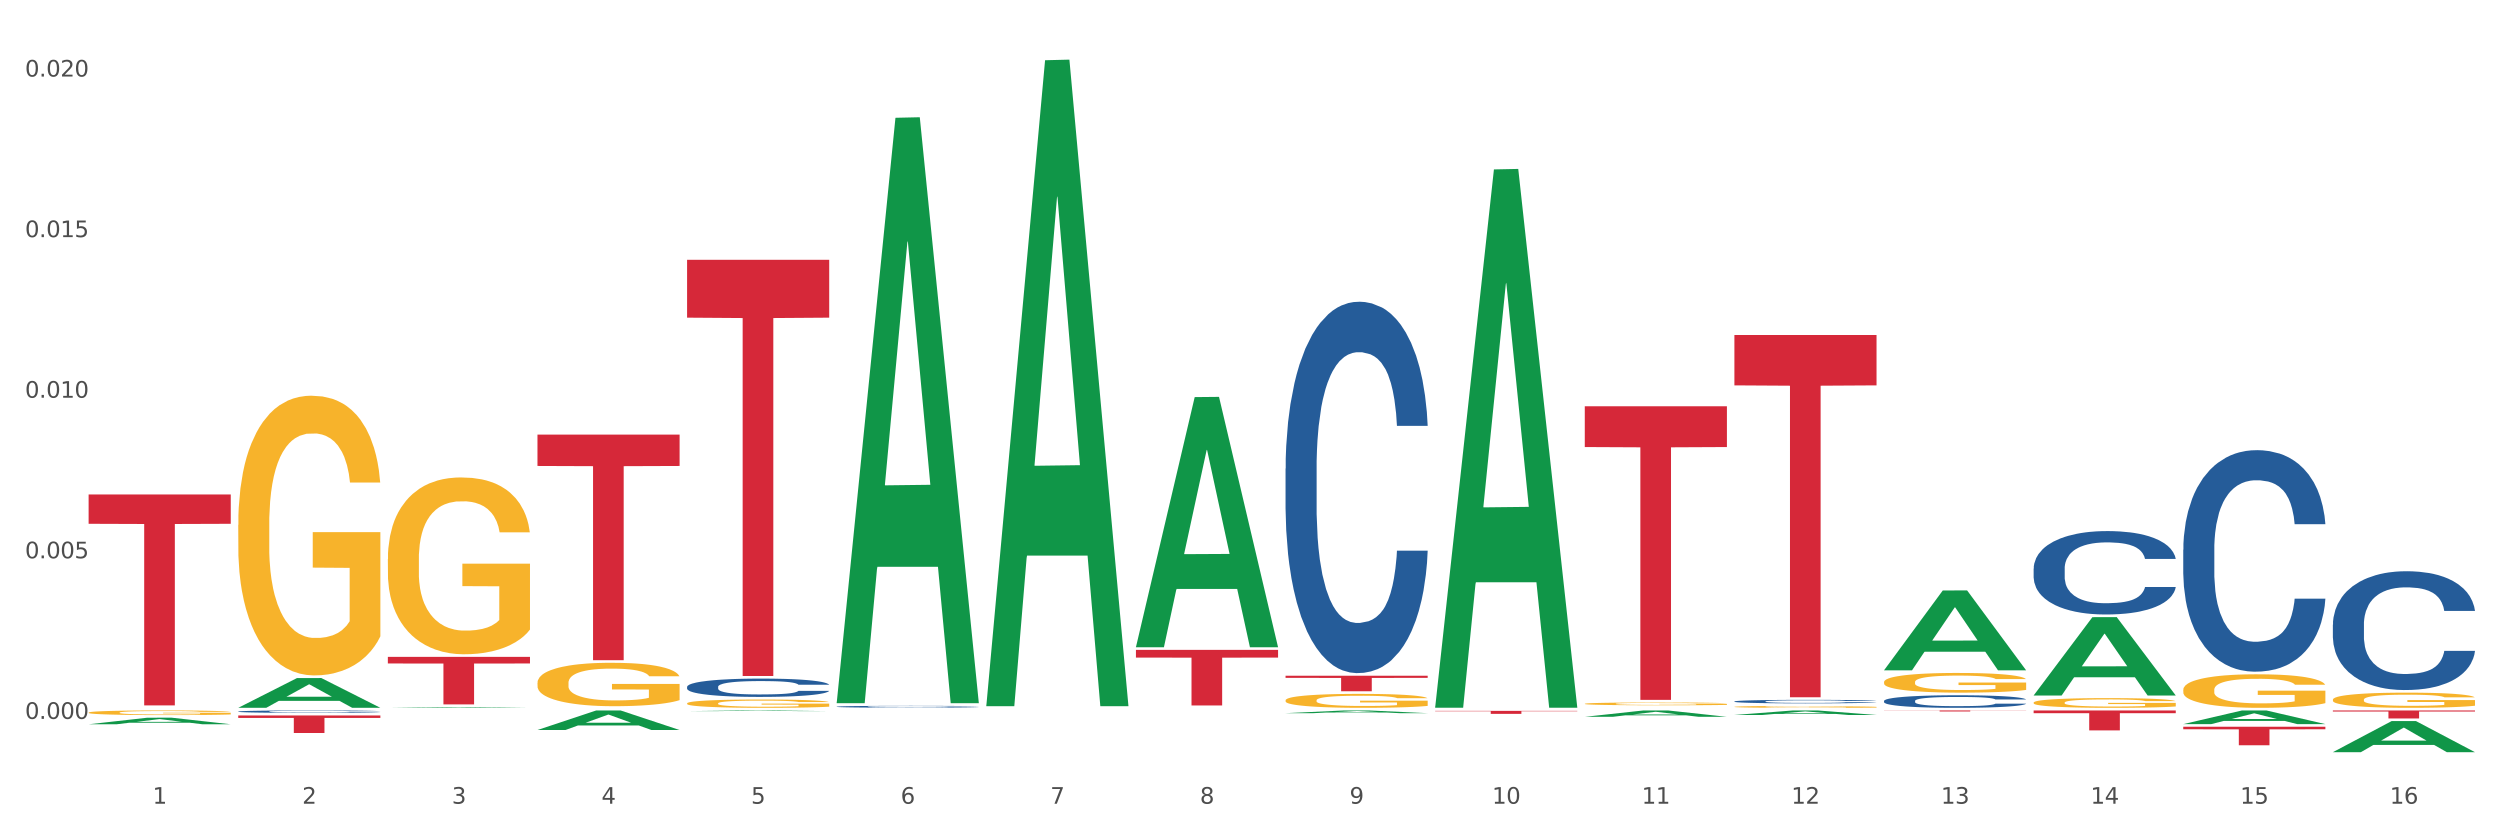<?xml version="1.0" encoding="utf-8" standalone="no"?>
<!DOCTYPE svg PUBLIC "-//W3C//DTD SVG 1.1//EN"
  "http://www.w3.org/Graphics/SVG/1.1/DTD/svg11.dtd">
<svg xmlns:xlink="http://www.w3.org/1999/xlink" width="1080pt" height="360pt" viewBox="0 0 1080 360" xmlns="http://www.w3.org/2000/svg" version="1.1">
 <rect x="0" y="0" width="1080" height="360" fill="#333333" stroke="none"/>
 <defs>
  <style type="text/css">*{stroke-linejoin: round; stroke-linecap: butt}</style>
 </defs>
 <g id="figure_1">
  <g id="patch_1">
   <path d="M 0 360 
L 1080 360 
L 1080 0 
L 0 0 
z
" style="fill: #ffffff; stroke: #ffffff; stroke-linejoin: miter"/>
  </g>
  <g id="axes_1">
   <g id="matplotlib.axis_1">
    <g id="xtick_1">
     <g id="text_1">
      <!-- 1 -->
      <g style="fill: #4d4d4d" transform="translate(65.93 347.204) scale(0.096 -0.096)">
       <defs>
        <path id="DejaVuSans-31" d="M 794 531 
L 1825 531 
L 1825 4091 
L 703 3866 
L 703 4441 
L 1819 4666 
L 2450 4666 
L 2450 531 
L 3481 531 
L 3481 0 
L 794 0 
L 794 531 
z
" transform="scale(0.016)"/>
       </defs>
       <use xlink:href="#DejaVuSans-31"/>
      </g>
     </g>
    </g>
    <g id="xtick_2">
     <g id="text_2">
      <!-- 2 -->
      <g style="fill: #4d4d4d" transform="translate(130.565 347.204) scale(0.096 -0.096)">
       <defs>
        <path id="DejaVuSans-32" d="M 1228 531 
L 3431 531 
L 3431 0 
L 469 0 
L 469 531 
Q 828 903 1448 1529 
Q 2069 2156 2228 2338 
Q 2531 2678 2651 2914 
Q 2772 3150 2772 3378 
Q 2772 3750 2511 3984 
Q 2250 4219 1831 4219 
Q 1534 4219 1204 4116 
Q 875 4013 500 3803 
L 500 4441 
Q 881 4594 1212 4672 
Q 1544 4750 1819 4750 
Q 2544 4750 2975 4387 
Q 3406 4025 3406 3419 
Q 3406 3131 3298 2873 
Q 3191 2616 2906 2266 
Q 2828 2175 2409 1742 
Q 1991 1309 1228 531 
z
" transform="scale(0.016)"/>
       </defs>
       <use xlink:href="#DejaVuSans-32"/>
      </g>
     </g>
    </g>
    <g id="xtick_3">
     <g id="text_3">
      <!-- 3 -->
      <g style="fill: #4d4d4d" transform="translate(195.199 347.204) scale(0.096 -0.096)">
       <defs>
        <path id="DejaVuSans-33" d="M 2597 2516 
Q 3050 2419 3304 2112 
Q 3559 1806 3559 1356 
Q 3559 666 3084 287 
Q 2609 -91 1734 -91 
Q 1441 -91 1130 -33 
Q 819 25 488 141 
L 488 750 
Q 750 597 1062 519 
Q 1375 441 1716 441 
Q 2309 441 2620 675 
Q 2931 909 2931 1356 
Q 2931 1769 2642 2001 
Q 2353 2234 1838 2234 
L 1294 2234 
L 1294 2753 
L 1863 2753 
Q 2328 2753 2575 2939 
Q 2822 3125 2822 3475 
Q 2822 3834 2567 4026 
Q 2313 4219 1838 4219 
Q 1578 4219 1281 4162 
Q 984 4106 628 3988 
L 628 4550 
Q 988 4650 1302 4700 
Q 1616 4750 1894 4750 
Q 2613 4750 3031 4423 
Q 3450 4097 3450 3541 
Q 3450 3153 3228 2886 
Q 3006 2619 2597 2516 
z
" transform="scale(0.016)"/>
       </defs>
       <use xlink:href="#DejaVuSans-33"/>
      </g>
     </g>
    </g>
    <g id="xtick_4">
     <g id="text_4">
      <!-- 4 -->
      <g style="fill: #4d4d4d" transform="translate(259.833 347.204) scale(0.096 -0.096)">
       <defs>
        <path id="DejaVuSans-34" d="M 2419 4116 
L 825 1625 
L 2419 1625 
L 2419 4116 
z
M 2253 4666 
L 3047 4666 
L 3047 1625 
L 3713 1625 
L 3713 1100 
L 3047 1100 
L 3047 0 
L 2419 0 
L 2419 1100 
L 313 1100 
L 313 1709 
L 2253 4666 
z
" transform="scale(0.016)"/>
       </defs>
       <use xlink:href="#DejaVuSans-34"/>
      </g>
     </g>
    </g>
    <g id="xtick_5">
     <g id="text_5">
      <!-- 5 -->
      <g style="fill: #4d4d4d" transform="translate(324.467 347.204) scale(0.096 -0.096)">
       <defs>
        <path id="DejaVuSans-35" d="M 691 4666 
L 3169 4666 
L 3169 4134 
L 1269 4134 
L 1269 2991 
Q 1406 3038 1543 3061 
Q 1681 3084 1819 3084 
Q 2600 3084 3056 2656 
Q 3513 2228 3513 1497 
Q 3513 744 3044 326 
Q 2575 -91 1722 -91 
Q 1428 -91 1123 -41 
Q 819 9 494 109 
L 494 744 
Q 775 591 1075 516 
Q 1375 441 1709 441 
Q 2250 441 2565 725 
Q 2881 1009 2881 1497 
Q 2881 1984 2565 2268 
Q 2250 2553 1709 2553 
Q 1456 2553 1204 2497 
Q 953 2441 691 2322 
L 691 4666 
z
" transform="scale(0.016)"/>
       </defs>
       <use xlink:href="#DejaVuSans-35"/>
      </g>
     </g>
    </g>
    <g id="xtick_6">
     <g id="text_6">
      <!-- 6 -->
      <g style="fill: #4d4d4d" transform="translate(389.102 347.204) scale(0.096 -0.096)">
       <defs>
        <path id="DejaVuSans-36" d="M 2113 2584 
Q 1688 2584 1439 2293 
Q 1191 2003 1191 1497 
Q 1191 994 1439 701 
Q 1688 409 2113 409 
Q 2538 409 2786 701 
Q 3034 994 3034 1497 
Q 3034 2003 2786 2293 
Q 2538 2584 2113 2584 
z
M 3366 4563 
L 3366 3988 
Q 3128 4100 2886 4159 
Q 2644 4219 2406 4219 
Q 1781 4219 1451 3797 
Q 1122 3375 1075 2522 
Q 1259 2794 1537 2939 
Q 1816 3084 2150 3084 
Q 2853 3084 3261 2657 
Q 3669 2231 3669 1497 
Q 3669 778 3244 343 
Q 2819 -91 2113 -91 
Q 1303 -91 875 529 
Q 447 1150 447 2328 
Q 447 3434 972 4092 
Q 1497 4750 2381 4750 
Q 2619 4750 2861 4703 
Q 3103 4656 3366 4563 
z
" transform="scale(0.016)"/>
       </defs>
       <use xlink:href="#DejaVuSans-36"/>
      </g>
     </g>
    </g>
    <g id="xtick_7">
     <g id="text_7">
      <!-- 7 -->
      <g style="fill: #4d4d4d" transform="translate(453.736 347.204) scale(0.096 -0.096)">
       <defs>
        <path id="DejaVuSans-37" d="M 525 4666 
L 3525 4666 
L 3525 4397 
L 1831 0 
L 1172 0 
L 2766 4134 
L 525 4134 
L 525 4666 
z
" transform="scale(0.016)"/>
       </defs>
       <use xlink:href="#DejaVuSans-37"/>
      </g>
     </g>
    </g>
    <g id="xtick_8">
     <g id="text_8">
      <!-- 8 -->
      <g style="fill: #4d4d4d" transform="translate(518.37 347.204) scale(0.096 -0.096)">
       <defs>
        <path id="DejaVuSans-38" d="M 2034 2216 
Q 1584 2216 1326 1975 
Q 1069 1734 1069 1313 
Q 1069 891 1326 650 
Q 1584 409 2034 409 
Q 2484 409 2743 651 
Q 3003 894 3003 1313 
Q 3003 1734 2745 1975 
Q 2488 2216 2034 2216 
z
M 1403 2484 
Q 997 2584 770 2862 
Q 544 3141 544 3541 
Q 544 4100 942 4425 
Q 1341 4750 2034 4750 
Q 2731 4750 3128 4425 
Q 3525 4100 3525 3541 
Q 3525 3141 3298 2862 
Q 3072 2584 2669 2484 
Q 3125 2378 3379 2068 
Q 3634 1759 3634 1313 
Q 3634 634 3220 271 
Q 2806 -91 2034 -91 
Q 1263 -91 848 271 
Q 434 634 434 1313 
Q 434 1759 690 2068 
Q 947 2378 1403 2484 
z
M 1172 3481 
Q 1172 3119 1398 2916 
Q 1625 2713 2034 2713 
Q 2441 2713 2670 2916 
Q 2900 3119 2900 3481 
Q 2900 3844 2670 4047 
Q 2441 4250 2034 4250 
Q 1625 4250 1398 4047 
Q 1172 3844 1172 3481 
z
" transform="scale(0.016)"/>
       </defs>
       <use xlink:href="#DejaVuSans-38"/>
      </g>
     </g>
    </g>
    <g id="xtick_9">
     <g id="text_9">
      <!-- 9 -->
      <g style="fill: #4d4d4d" transform="translate(583.005 347.204) scale(0.096 -0.096)">
       <defs>
        <path id="DejaVuSans-39" d="M 703 97 
L 703 672 
Q 941 559 1184 500 
Q 1428 441 1663 441 
Q 2288 441 2617 861 
Q 2947 1281 2994 2138 
Q 2813 1869 2534 1725 
Q 2256 1581 1919 1581 
Q 1219 1581 811 2004 
Q 403 2428 403 3163 
Q 403 3881 828 4315 
Q 1253 4750 1959 4750 
Q 2769 4750 3195 4129 
Q 3622 3509 3622 2328 
Q 3622 1225 3098 567 
Q 2575 -91 1691 -91 
Q 1453 -91 1209 -44 
Q 966 3 703 97 
z
M 1959 2075 
Q 2384 2075 2632 2365 
Q 2881 2656 2881 3163 
Q 2881 3666 2632 3958 
Q 2384 4250 1959 4250 
Q 1534 4250 1286 3958 
Q 1038 3666 1038 3163 
Q 1038 2656 1286 2365 
Q 1534 2075 1959 2075 
z
" transform="scale(0.016)"/>
       </defs>
       <use xlink:href="#DejaVuSans-39"/>
      </g>
     </g>
    </g>
    <g id="xtick_10">
     <g id="text_10">
      <!-- 10 -->
      <g style="fill: #4d4d4d" transform="translate(644.585 347.204) scale(0.096 -0.096)">
       <defs>
        <path id="DejaVuSans-30" d="M 2034 4250 
Q 1547 4250 1301 3770 
Q 1056 3291 1056 2328 
Q 1056 1369 1301 889 
Q 1547 409 2034 409 
Q 2525 409 2770 889 
Q 3016 1369 3016 2328 
Q 3016 3291 2770 3770 
Q 2525 4250 2034 4250 
z
M 2034 4750 
Q 2819 4750 3233 4129 
Q 3647 3509 3647 2328 
Q 3647 1150 3233 529 
Q 2819 -91 2034 -91 
Q 1250 -91 836 529 
Q 422 1150 422 2328 
Q 422 3509 836 4129 
Q 1250 4750 2034 4750 
z
" transform="scale(0.016)"/>
       </defs>
       <use xlink:href="#DejaVuSans-31"/>
       <use xlink:href="#DejaVuSans-30" transform="translate(63.623 0)"/>
      </g>
     </g>
    </g>
    <g id="xtick_11">
     <g id="text_11">
      <!-- 11 -->
      <g style="fill: #4d4d4d" transform="translate(709.219 347.204) scale(0.096 -0.096)">
       <use xlink:href="#DejaVuSans-31"/>
       <use xlink:href="#DejaVuSans-31" transform="translate(63.623 0)"/>
      </g>
     </g>
    </g>
    <g id="xtick_12">
     <g id="text_12">
      <!-- 12 -->
      <g style="fill: #4d4d4d" transform="translate(773.854 347.204) scale(0.096 -0.096)">
       <use xlink:href="#DejaVuSans-31"/>
       <use xlink:href="#DejaVuSans-32" transform="translate(63.623 0)"/>
      </g>
     </g>
    </g>
    <g id="xtick_13">
     <g id="text_13">
      <!-- 13 -->
      <g style="fill: #4d4d4d" transform="translate(838.488 347.204) scale(0.096 -0.096)">
       <use xlink:href="#DejaVuSans-31"/>
       <use xlink:href="#DejaVuSans-33" transform="translate(63.623 0)"/>
      </g>
     </g>
    </g>
    <g id="xtick_14">
     <g id="text_14">
      <!-- 14 -->
      <g style="fill: #4d4d4d" transform="translate(903.122 347.204) scale(0.096 -0.096)">
       <use xlink:href="#DejaVuSans-31"/>
       <use xlink:href="#DejaVuSans-34" transform="translate(63.623 0)"/>
      </g>
     </g>
    </g>
    <g id="xtick_15">
     <g id="text_15">
      <!-- 15 -->
      <g style="fill: #4d4d4d" transform="translate(967.756 347.204) scale(0.096 -0.096)">
       <use xlink:href="#DejaVuSans-31"/>
       <use xlink:href="#DejaVuSans-35" transform="translate(63.623 0)"/>
      </g>
     </g>
    </g>
    <g id="xtick_16">
     <g id="text_16">
      <!-- 16 -->
      <g style="fill: #4d4d4d" transform="translate(1032.391 347.204) scale(0.096 -0.096)">
       <use xlink:href="#DejaVuSans-31"/>
       <use xlink:href="#DejaVuSans-36" transform="translate(63.623 0)"/>
      </g>
     </g>
    </g>
    <g id="xtick_17"/>
    <g id="xtick_18"/>
    <g id="xtick_19"/>
    <g id="xtick_20"/>
    <g id="xtick_21"/>
    <g id="xtick_22"/>
    <g id="xtick_23"/>
    <g id="xtick_24"/>
    <g id="xtick_25"/>
    <g id="xtick_26"/>
    <g id="xtick_27"/>
    <g id="xtick_28"/>
    <g id="xtick_29"/>
    <g id="xtick_30"/>
    <g id="xtick_31"/>
   </g>
   <g id="matplotlib.axis_2">
    <g id="ytick_1">
     <g id="text_17">
      <!-- 0.000 -->
      <g style="fill: #4d4d4d" transform="translate(10.8 310.556) scale(0.096 -0.096)">
       <defs>
        <path id="DejaVuSans-2e" d="M 684 794 
L 1344 794 
L 1344 0 
L 684 0 
L 684 794 
z
" transform="scale(0.016)"/>
       </defs>
       <use xlink:href="#DejaVuSans-30"/>
       <use xlink:href="#DejaVuSans-2e" transform="translate(63.623 0)"/>
       <use xlink:href="#DejaVuSans-30" transform="translate(95.41 0)"/>
       <use xlink:href="#DejaVuSans-30" transform="translate(159.033 0)"/>
       <use xlink:href="#DejaVuSans-30" transform="translate(222.656 0)"/>
      </g>
     </g>
    </g>
    <g id="ytick_2">
     <g id="text_18">
      <!-- 0.005 -->
      <g style="fill: #4d4d4d" transform="translate(10.8 241.186) scale(0.096 -0.096)">
       <use xlink:href="#DejaVuSans-30"/>
       <use xlink:href="#DejaVuSans-2e" transform="translate(63.623 0)"/>
       <use xlink:href="#DejaVuSans-30" transform="translate(95.41 0)"/>
       <use xlink:href="#DejaVuSans-30" transform="translate(159.033 0)"/>
       <use xlink:href="#DejaVuSans-35" transform="translate(222.656 0)"/>
      </g>
     </g>
    </g>
    <g id="ytick_3">
     <g id="text_19">
      <!-- 0.010 -->
      <g style="fill: #4d4d4d" transform="translate(10.8 171.816) scale(0.096 -0.096)">
       <use xlink:href="#DejaVuSans-30"/>
       <use xlink:href="#DejaVuSans-2e" transform="translate(63.623 0)"/>
       <use xlink:href="#DejaVuSans-30" transform="translate(95.41 0)"/>
       <use xlink:href="#DejaVuSans-31" transform="translate(159.033 0)"/>
       <use xlink:href="#DejaVuSans-30" transform="translate(222.656 0)"/>
      </g>
     </g>
    </g>
    <g id="ytick_4">
     <g id="text_20">
      <!-- 0.015 -->
      <g style="fill: #4d4d4d" transform="translate(10.8 102.447) scale(0.096 -0.096)">
       <use xlink:href="#DejaVuSans-30"/>
       <use xlink:href="#DejaVuSans-2e" transform="translate(63.623 0)"/>
       <use xlink:href="#DejaVuSans-30" transform="translate(95.41 0)"/>
       <use xlink:href="#DejaVuSans-31" transform="translate(159.033 0)"/>
       <use xlink:href="#DejaVuSans-35" transform="translate(222.656 0)"/>
      </g>
     </g>
    </g>
    <g id="ytick_5">
     <g id="text_21">
      <!-- 0.020 -->
      <g style="fill: #4d4d4d" transform="translate(10.8 33.077) scale(0.096 -0.096)">
       <use xlink:href="#DejaVuSans-30"/>
       <use xlink:href="#DejaVuSans-2e" transform="translate(63.623 0)"/>
       <use xlink:href="#DejaVuSans-30" transform="translate(95.41 0)"/>
       <use xlink:href="#DejaVuSans-32" transform="translate(159.033 0)"/>
       <use xlink:href="#DejaVuSans-30" transform="translate(222.656 0)"/>
      </g>
     </g>
    </g>
    <g id="ytick_6"/>
    <g id="ytick_7"/>
    <g id="ytick_8"/>
    <g id="ytick_9"/>
   </g>
   <g id="PolyCollection_1">
    <path d="M 38.283 312.886 
L 38.346 312.884 
L 63.667 310.048 
L 74.175 310.045 
L 99.686 312.892 
L 87.532 312.892 
L 82.024 312.229 
L 55.881 312.229 
L 55.691 312.24 
L 50.374 312.892 
L 38.283 312.892 
L 38.283 312.886 
L 59.173 311.833 
L 78.733 311.831 
L 69.048 310.652 
L 68.921 310.647 
L 68.794 310.655 
L 59.109 311.831 
L 59.173 311.833 
L 38.283 312.886 
z
" clip-path="url(#p71dc2baf12)" style="fill: #109648"/>
    <path d="M 1007.797 302.255 
L 1007.87 302.249 
L 1007.87 302.033 
L 1008.015 301.847 
L 1008.74 301.398 
L 1009.827 301.026 
L 1010.625 300.829 
L 1011.422 300.667 
L 1012.365 300.505 
L 1013.524 300.337 
L 1015.627 300.092 
L 1016.932 299.966 
L 1018.527 299.834 
L 1021.426 299.642 
L 1023.529 299.534 
L 1025.703 299.444 
L 1029.256 299.337 
L 1031.576 299.289 
L 1034.04 299.253 
L 1037.013 299.229 
L 1039.26 299.223 
L 1044.19 299.241 
L 1048.394 299.295 
L 1050.424 299.337 
L 1053.034 299.409 
L 1054.411 299.456 
L 1056.659 299.552 
L 1058.978 299.678 
L 1060.573 299.786 
L 1062.966 299.99 
L 1064.778 300.194 
L 1066.445 300.445 
L 1067.315 300.619 
L 1067.968 300.781 
L 1068.548 300.967 
L 1069.128 301.26 
L 1056.079 301.26 
L 1055.571 301.05 
L 1054.774 300.853 
L 1053.614 300.661 
L 1052.599 300.541 
L 1050.859 300.391 
L 1049.264 300.295 
L 1047.597 300.223 
L 1045.567 300.164 
L 1043.972 300.134 
L 1041.725 300.11 
L 1037.303 300.116 
L 1034.33 300.164 
L 1032.3 300.223 
L 1030.996 300.277 
L 1029.836 300.337 
L 1028.531 300.421 
L 1027.008 300.547 
L 1025.921 300.661 
L 1024.834 300.805 
L 1023.964 300.949 
L 1023.166 301.116 
L 1022.514 301.296 
L 1022.006 301.482 
L 1021.571 301.71 
L 1021.209 302.087 
L 1021.209 302.908 
L 1021.354 303.094 
L 1021.716 303.34 
L 1022.151 303.525 
L 1022.876 303.747 
L 1023.529 303.897 
L 1024.761 304.113 
L 1026.138 304.292 
L 1027.226 304.406 
L 1028.313 304.502 
L 1030.198 304.634 
L 1032.3 304.742 
L 1034.113 304.808 
L 1036.578 304.868 
L 1038.245 304.892 
L 1039.695 304.904 
L 1043.247 304.904 
L 1045.784 304.886 
L 1048.612 304.844 
L 1050.786 304.79 
L 1052.599 304.724 
L 1054.629 304.616 
L 1055.934 304.514 
L 1055.934 303.262 
L 1039.985 303.256 
L 1039.985 302.423 
L 1069.2 302.423 
L 1069.2 304.868 
L 1067.968 304.993 
L 1066.59 305.107 
L 1065.14 305.209 
L 1062.966 305.335 
L 1060.356 305.455 
L 1058.036 305.539 
L 1055.571 305.611 
L 1052.671 305.677 
L 1048.902 305.736 
L 1046.582 305.76 
L 1043.682 305.778 
L 1040.275 305.784 
L 1037.303 305.772 
L 1034.403 305.742 
L 1031.358 305.689 
L 1028.386 305.611 
L 1026.138 305.533 
L 1023.891 305.437 
L 1021.499 305.311 
L 1019.614 305.191 
L 1018.164 305.083 
L 1016.569 304.945 
L 1014.829 304.766 
L 1013.524 304.604 
L 1012.365 304.436 
L 1011.132 304.22 
L 1010.262 304.035 
L 1009.392 303.801 
L 1008.885 303.627 
L 1008.305 303.358 
L 1007.87 302.98 
L 1007.797 302.255 
z
" clip-path="url(#p71dc2baf12)" style="fill: #f7b32b"/>
    <path d="M 38.283 213.616 
L 99.686 213.616 
L 99.686 226.278 
L 75.532 226.364 
L 75.532 304.728 
L 62.291 304.728 
L 62.291 226.364 
L 38.283 226.278 
L 38.283 213.702 
L 38.283 213.616 
z
" clip-path="url(#p71dc2baf12)" style="fill: #d62839"/>
    <path d="M 102.917 309.081 
L 164.32 309.081 
L 164.32 310.133 
L 140.166 310.14 
L 140.166 316.652 
L 126.925 316.652 
L 126.925 310.14 
L 102.917 310.133 
L 102.917 309.088 
L 102.917 309.081 
z
" clip-path="url(#p71dc2baf12)" style="fill: #d62839"/>
    <path d="M 167.552 283.772 
L 228.954 283.772 
L 228.954 286.627 
L 204.801 286.646 
L 204.801 304.313 
L 191.56 304.313 
L 191.56 286.646 
L 167.552 286.627 
L 167.552 283.792 
L 167.552 283.772 
z
" clip-path="url(#p71dc2baf12)" style="fill: #d62839"/>
    <path d="M 232.186 187.753 
L 293.588 187.753 
L 293.588 201.295 
L 269.435 201.387 
L 269.435 285.199 
L 256.194 285.199 
L 256.194 201.387 
L 232.186 201.295 
L 232.186 187.845 
L 232.186 187.753 
z
" clip-path="url(#p71dc2baf12)" style="fill: #d62839"/>
    <path d="M 296.82 112.245 
L 358.223 112.245 
L 358.223 137.228 
L 334.069 137.397 
L 334.069 292.026 
L 320.828 292.026 
L 320.828 137.397 
L 296.82 137.228 
L 296.82 112.413 
L 296.82 112.245 
z
" clip-path="url(#p71dc2baf12)" style="fill: #d62839"/>
    <path d="M 943.163 297.99 
L 943.236 297.976 
L 943.236 297.5 
L 943.381 297.09 
L 944.106 296.097 
L 945.193 295.277 
L 945.99 294.84 
L 946.788 294.483 
L 947.73 294.125 
L 948.89 293.755 
L 950.992 293.212 
L 952.297 292.934 
L 953.892 292.643 
L 956.792 292.22 
L 958.894 291.981 
L 961.069 291.783 
L 964.621 291.545 
L 966.941 291.439 
L 969.406 291.359 
L 972.378 291.306 
L 974.626 291.293 
L 979.555 291.333 
L 983.76 291.452 
L 985.79 291.545 
L 988.4 291.703 
L 989.777 291.809 
L 992.024 292.021 
L 994.344 292.299 
L 995.939 292.537 
L 998.331 292.987 
L 1000.144 293.437 
L 1001.811 293.993 
L 1002.681 294.377 
L 1003.333 294.734 
L 1003.913 295.144 
L 1004.493 295.793 
L 991.444 295.793 
L 990.937 295.33 
L 990.139 294.893 
L 988.979 294.469 
L 987.965 294.205 
L 986.225 293.874 
L 984.63 293.662 
L 982.962 293.503 
L 980.933 293.371 
L 979.338 293.305 
L 977.09 293.252 
L 972.668 293.265 
L 969.696 293.371 
L 967.666 293.503 
L 966.361 293.622 
L 965.201 293.755 
L 963.896 293.94 
L 962.374 294.218 
L 961.287 294.469 
L 960.199 294.787 
L 959.329 295.105 
L 958.532 295.475 
L 957.879 295.872 
L 957.372 296.282 
L 956.937 296.785 
L 956.575 297.619 
L 956.575 299.432 
L 956.72 299.842 
L 957.082 300.385 
L 957.517 300.795 
L 958.242 301.285 
L 958.894 301.616 
L 960.127 302.092 
L 961.504 302.489 
L 962.592 302.741 
L 963.679 302.952 
L 965.564 303.243 
L 967.666 303.482 
L 969.479 303.627 
L 971.943 303.76 
L 973.611 303.813 
L 975.061 303.839 
L 978.613 303.839 
L 981.15 303.799 
L 983.977 303.707 
L 986.152 303.588 
L 987.965 303.442 
L 989.994 303.204 
L 991.299 302.979 
L 991.299 300.213 
L 975.351 300.2 
L 975.351 298.36 
L 1004.566 298.36 
L 1004.566 303.76 
L 1003.333 304.038 
L 1001.956 304.289 
L 1000.506 304.514 
L 998.331 304.792 
L 995.721 305.057 
L 993.402 305.242 
L 990.937 305.401 
L 988.037 305.546 
L 984.267 305.679 
L 981.948 305.732 
L 979.048 305.771 
L 975.641 305.784 
L 972.668 305.758 
L 969.768 305.692 
L 966.724 305.573 
L 963.751 305.401 
L 961.504 305.229 
L 959.257 305.017 
L 956.865 304.739 
L 954.98 304.474 
L 953.53 304.236 
L 951.935 303.932 
L 950.195 303.535 
L 948.89 303.177 
L 947.73 302.807 
L 946.498 302.33 
L 945.628 301.92 
L 944.758 301.404 
L 944.251 301.02 
L 943.671 300.425 
L 943.236 299.591 
L 943.163 297.99 
z
" clip-path="url(#p71dc2baf12)" style="fill: #f7b32b"/>
    <path d="M 490.723 280.743 
L 552.126 280.743 
L 552.126 284.082 
L 527.972 284.105 
L 527.972 304.772 
L 514.731 304.772 
L 514.731 284.105 
L 490.723 284.082 
L 490.723 280.765 
L 490.723 280.743 
z
" clip-path="url(#p71dc2baf12)" style="fill: #d62839"/>
    <path d="M 619.992 307.087 
L 681.394 307.087 
L 681.394 307.266 
L 657.241 307.268 
L 657.241 308.379 
L 644 308.379 
L 644 307.268 
L 619.992 307.266 
L 619.992 307.088 
L 619.992 307.087 
z
" clip-path="url(#p71dc2baf12)" style="fill: #d62839"/>
    <path d="M 684.626 175.494 
L 746.029 175.494 
L 746.029 193.123 
L 721.875 193.243 
L 721.875 302.353 
L 708.634 302.353 
L 708.634 193.243 
L 684.626 193.123 
L 684.626 175.613 
L 684.626 175.494 
z
" clip-path="url(#p71dc2baf12)" style="fill: #d62839"/>
    <path d="M 749.26 144.733 
L 810.663 144.733 
L 810.663 166.478 
L 786.509 166.625 
L 786.509 301.208 
L 773.268 301.208 
L 773.268 166.625 
L 749.26 166.478 
L 749.26 144.88 
L 749.26 144.733 
z
" clip-path="url(#p71dc2baf12)" style="fill: #d62839"/>
    <path d="M 813.895 306.909 
L 875.297 306.909 
L 875.297 306.972 
L 851.143 306.972 
L 851.143 307.36 
L 837.903 307.36 
L 837.903 306.972 
L 813.895 306.972 
L 813.895 306.909 
L 813.895 306.909 
z
" clip-path="url(#p71dc2baf12)" style="fill: #d62839"/>
    <path d="M 878.529 306.909 
L 939.931 306.909 
L 939.931 308.106 
L 915.778 308.114 
L 915.778 315.524 
L 902.537 315.524 
L 902.537 308.114 
L 878.529 308.106 
L 878.529 306.917 
L 878.529 306.909 
z
" clip-path="url(#p71dc2baf12)" style="fill: #d62839"/>
    <path d="M 943.163 313.943 
L 1004.566 313.943 
L 1004.566 315.055 
L 980.412 315.063 
L 980.412 321.942 
L 967.171 321.942 
L 967.171 315.063 
L 943.163 315.055 
L 943.163 313.951 
L 943.163 313.943 
z
" clip-path="url(#p71dc2baf12)" style="fill: #d62839"/>
    <path d="M 555.357 291.916 
L 616.76 291.916 
L 616.76 292.849 
L 592.606 292.856 
L 592.606 298.631 
L 579.365 298.631 
L 579.365 292.856 
L 555.357 292.849 
L 555.357 291.922 
L 555.357 291.916 
z
" clip-path="url(#p71dc2baf12)" style="fill: #d62839"/>
    <path d="M 1007.797 306.909 
L 1069.2 306.909 
L 1069.2 307.39 
L 1045.046 307.394 
L 1045.046 310.372 
L 1031.806 310.372 
L 1031.806 307.394 
L 1007.797 307.39 
L 1007.797 306.912 
L 1007.797 306.909 
z
" clip-path="url(#p71dc2baf12)" style="fill: #d62839"/>
    <path d="M 878.529 303.526 
L 878.601 303.523 
L 878.601 303.385 
L 878.746 303.266 
L 879.471 302.978 
L 880.559 302.741 
L 881.356 302.614 
L 882.154 302.511 
L 883.096 302.407 
L 884.256 302.3 
L 886.358 302.143 
L 887.663 302.062 
L 889.258 301.978 
L 892.158 301.855 
L 894.26 301.786 
L 896.435 301.729 
L 899.987 301.66 
L 902.307 301.629 
L 904.772 301.606 
L 907.744 301.59 
L 909.991 301.587 
L 914.921 301.598 
L 919.126 301.633 
L 921.155 301.66 
L 923.765 301.706 
L 925.143 301.736 
L 927.39 301.798 
L 929.71 301.878 
L 931.305 301.947 
L 933.697 302.077 
L 935.509 302.208 
L 937.177 302.369 
L 938.047 302.48 
L 938.699 302.583 
L 939.279 302.702 
L 939.859 302.89 
L 926.81 302.89 
L 926.303 302.756 
L 925.505 302.629 
L 924.345 302.507 
L 923.33 302.43 
L 921.59 302.334 
L 919.996 302.273 
L 918.328 302.227 
L 916.298 302.189 
L 914.703 302.169 
L 912.456 302.154 
L 908.034 302.158 
L 905.062 302.189 
L 903.032 302.227 
L 901.727 302.261 
L 900.567 302.3 
L 899.262 302.353 
L 897.74 302.434 
L 896.652 302.507 
L 895.565 302.599 
L 894.695 302.691 
L 893.898 302.798 
L 893.245 302.913 
L 892.738 303.032 
L 892.303 303.178 
L 891.94 303.419 
L 891.94 303.944 
L 892.085 304.063 
L 892.448 304.22 
L 892.883 304.339 
L 893.608 304.481 
L 894.26 304.577 
L 895.492 304.715 
L 896.87 304.83 
L 897.957 304.903 
L 899.045 304.964 
L 900.93 305.048 
L 903.032 305.117 
L 904.844 305.16 
L 907.309 305.198 
L 908.976 305.213 
L 910.426 305.221 
L 913.978 305.221 
L 916.516 305.209 
L 919.343 305.183 
L 921.518 305.148 
L 923.33 305.106 
L 925.36 305.037 
L 926.665 304.972 
L 926.665 304.171 
L 910.716 304.167 
L 910.716 303.634 
L 939.931 303.634 
L 939.931 305.198 
L 938.699 305.278 
L 937.322 305.351 
L 935.872 305.416 
L 933.697 305.497 
L 931.087 305.574 
L 928.767 305.627 
L 926.303 305.673 
L 923.403 305.715 
L 919.633 305.754 
L 917.313 305.769 
L 914.413 305.781 
L 911.006 305.784 
L 908.034 305.777 
L 905.134 305.758 
L 902.089 305.723 
L 899.117 305.673 
L 896.87 305.623 
L 894.623 305.562 
L 892.23 305.482 
L 890.345 305.405 
L 888.895 305.336 
L 887.301 305.248 
L 885.561 305.133 
L 884.256 305.029 
L 883.096 304.922 
L 881.864 304.784 
L 880.994 304.665 
L 880.124 304.516 
L 879.616 304.404 
L 879.036 304.232 
L 878.601 303.99 
L 878.529 303.526 
z
" clip-path="url(#p71dc2baf12)" style="fill: #f7b32b"/>
    <path d="M 749.26 305.351 
L 749.333 305.35 
L 749.333 305.324 
L 749.478 305.301 
L 750.203 305.246 
L 751.29 305.2 
L 752.088 305.176 
L 752.885 305.156 
L 753.827 305.136 
L 754.987 305.115 
L 757.09 305.085 
L 758.395 305.07 
L 759.989 305.053 
L 762.889 305.03 
L 764.991 305.017 
L 767.166 305.006 
L 770.719 304.992 
L 773.038 304.986 
L 775.503 304.982 
L 778.475 304.979 
L 780.723 304.978 
L 785.652 304.98 
L 789.857 304.987 
L 791.887 304.992 
L 794.497 305.001 
L 795.874 305.007 
L 798.121 305.019 
L 800.441 305.034 
L 802.036 305.047 
L 804.428 305.073 
L 806.241 305.098 
L 807.908 305.128 
L 808.778 305.15 
L 809.43 305.17 
L 810.01 305.193 
L 810.59 305.229 
L 797.541 305.229 
L 797.034 305.203 
L 796.236 305.179 
L 795.077 305.155 
L 794.062 305.14 
L 792.322 305.122 
L 790.727 305.11 
L 789.06 305.101 
L 787.03 305.094 
L 785.435 305.09 
L 783.188 305.087 
L 778.765 305.088 
L 775.793 305.094 
L 773.763 305.101 
L 772.458 305.108 
L 771.298 305.115 
L 769.994 305.126 
L 768.471 305.141 
L 767.384 305.155 
L 766.296 305.173 
L 765.426 305.19 
L 764.629 305.211 
L 763.977 305.233 
L 763.469 305.256 
L 763.034 305.284 
L 762.672 305.33 
L 762.672 305.431 
L 762.817 305.454 
L 763.179 305.484 
L 763.614 305.507 
L 764.339 305.534 
L 764.991 305.553 
L 766.224 305.579 
L 767.601 305.601 
L 768.689 305.615 
L 769.776 305.627 
L 771.661 305.643 
L 773.763 305.656 
L 775.576 305.664 
L 778.04 305.672 
L 779.708 305.675 
L 781.158 305.676 
L 784.71 305.676 
L 787.247 305.674 
L 790.074 305.669 
L 792.249 305.662 
L 794.062 305.654 
L 796.091 305.641 
L 797.396 305.628 
L 797.396 305.474 
L 781.448 305.474 
L 781.448 305.371 
L 810.663 305.371 
L 810.663 305.672 
L 809.43 305.687 
L 808.053 305.701 
L 806.603 305.714 
L 804.428 305.729 
L 801.819 305.744 
L 799.499 305.754 
L 797.034 305.763 
L 794.134 305.771 
L 790.364 305.779 
L 788.045 305.781 
L 785.145 305.784 
L 781.738 305.784 
L 778.765 305.783 
L 775.866 305.779 
L 772.821 305.773 
L 769.849 305.763 
L 767.601 305.754 
L 765.354 305.742 
L 762.962 305.726 
L 761.077 305.712 
L 759.627 305.698 
L 758.032 305.681 
L 756.292 305.659 
L 754.987 305.639 
L 753.827 305.619 
L 752.595 305.592 
L 751.725 305.569 
L 750.855 305.541 
L 750.348 305.519 
L 749.768 305.486 
L 749.333 305.44 
L 749.26 305.351 
z
" clip-path="url(#p71dc2baf12)" style="fill: #f7b32b"/>
    <path d="M 361.454 305.282 
L 361.527 305.282 
L 361.527 305.261 
L 361.745 305.233 
L 362.543 305.181 
L 363.559 305.142 
L 365.301 305.097 
L 366.245 305.077 
L 367.479 305.056 
L 370.019 305.021 
L 372.922 304.992 
L 374.954 304.976 
L 376.479 304.965 
L 379.89 304.947 
L 381.849 304.939 
L 383.882 304.932 
L 385.624 304.928 
L 388.527 304.923 
L 390.849 304.921 
L 393.535 304.92 
L 395.785 304.921 
L 398.761 304.923 
L 403.115 304.932 
L 404.785 304.937 
L 407.035 304.946 
L 409.357 304.958 
L 411.244 304.97 
L 413.422 304.987 
L 415.672 305.009 
L 417.849 305.037 
L 419.373 305.063 
L 420.607 305.09 
L 421.696 305.123 
L 422.494 305.159 
L 422.857 305.189 
L 409.575 305.189 
L 409.212 305.162 
L 408.486 305.133 
L 407.76 305.113 
L 406.962 305.097 
L 405.728 305.078 
L 404.64 305.066 
L 402.825 305.052 
L 401.156 305.044 
L 399.777 305.038 
L 398.107 305.034 
L 394.551 305.03 
L 392.011 305.03 
L 390.414 305.031 
L 388.454 305.035 
L 386.785 305.04 
L 384.825 305.049 
L 383.301 305.058 
L 381.777 305.071 
L 380.906 305.08 
L 379.599 305.096 
L 378.728 305.109 
L 377.567 305.132 
L 376.914 305.148 
L 375.753 305.19 
L 375.245 305.221 
L 375.027 305.243 
L 374.882 305.266 
L 374.882 305.381 
L 375.317 305.433 
L 375.68 305.455 
L 376.261 305.48 
L 377.349 305.512 
L 378.946 305.544 
L 380.616 305.567 
L 381.995 305.581 
L 383.301 305.591 
L 384.607 305.599 
L 386.204 305.606 
L 387.511 305.611 
L 389.47 305.615 
L 391.793 305.618 
L 393.607 305.618 
L 397.309 305.614 
L 398.978 305.61 
L 400.575 305.605 
L 402.317 305.597 
L 403.696 305.588 
L 404.494 305.581 
L 405.801 305.567 
L 406.817 305.553 
L 407.688 305.536 
L 408.268 305.521 
L 408.922 305.499 
L 409.43 305.474 
L 409.575 305.461 
L 422.857 305.461 
L 422.567 305.487 
L 422.059 305.513 
L 421.043 305.548 
L 420.244 305.567 
L 419.01 305.592 
L 417.704 305.612 
L 415.889 305.635 
L 414.22 305.652 
L 412.478 305.667 
L 410.591 305.68 
L 407.18 305.699 
L 405.946 305.704 
L 403.333 305.713 
L 401.301 305.718 
L 398.325 305.723 
L 395.277 305.726 
L 392.083 305.727 
L 389.253 305.725 
L 386.132 305.721 
L 384.172 305.716 
L 381.995 305.71 
L 379.454 305.699 
L 377.059 305.687 
L 374.809 305.672 
L 372.704 305.655 
L 370.745 305.636 
L 368.204 305.604 
L 366.317 305.573 
L 364.938 305.545 
L 363.995 305.52 
L 363.051 305.489 
L 362.543 305.468 
L 361.745 305.416 
L 361.454 305.369 
L 361.454 305.282 
z
" clip-path="url(#p71dc2baf12)" style="fill: #255c99"/>
    <path d="M 555.357 202.436 
L 555.43 202.29 
L 555.43 198.187 
L 555.648 192.619 
L 556.446 182.362 
L 557.462 174.596 
L 559.204 165.512 
L 560.148 161.702 
L 561.381 157.453 
L 563.922 150.566 
L 566.825 144.705 
L 568.857 141.481 
L 570.381 139.43 
L 573.793 135.767 
L 575.752 134.155 
L 577.785 132.836 
L 579.526 131.957 
L 582.43 130.931 
L 584.752 130.492 
L 587.438 130.345 
L 589.688 130.492 
L 592.663 131.078 
L 597.018 132.836 
L 598.688 133.862 
L 600.938 135.62 
L 603.26 137.965 
L 605.147 140.309 
L 607.325 143.679 
L 609.575 148.075 
L 611.752 153.643 
L 613.276 158.771 
L 614.51 164.193 
L 615.599 170.787 
L 616.397 177.966 
L 616.76 183.974 
L 603.478 183.974 
L 603.115 178.552 
L 602.389 172.691 
L 601.663 168.735 
L 600.865 165.512 
L 599.631 161.848 
L 598.542 159.504 
L 596.728 156.72 
L 595.059 154.962 
L 593.68 153.936 
L 592.01 153.057 
L 588.454 152.178 
L 585.913 152.178 
L 584.317 152.471 
L 582.357 153.203 
L 580.688 154.229 
L 578.728 155.987 
L 577.204 157.892 
L 575.68 160.383 
L 574.809 162.142 
L 573.502 165.365 
L 572.631 168.003 
L 571.47 172.545 
L 570.817 175.768 
L 569.656 184.12 
L 569.148 190.275 
L 568.93 194.524 
L 568.785 199.213 
L 568.785 222.071 
L 569.22 232.328 
L 569.583 236.723 
L 570.164 241.705 
L 571.252 248.152 
L 572.849 254.453 
L 574.518 258.995 
L 575.897 261.779 
L 577.204 263.831 
L 578.51 265.442 
L 580.107 266.908 
L 581.414 267.787 
L 583.373 268.666 
L 585.696 269.106 
L 587.51 269.106 
L 591.212 268.373 
L 592.881 267.64 
L 594.478 266.615 
L 596.22 265.003 
L 597.599 263.245 
L 598.397 261.926 
L 599.704 259.142 
L 600.72 256.211 
L 601.591 252.841 
L 602.171 249.911 
L 602.825 245.515 
L 603.333 240.533 
L 603.478 237.896 
L 616.76 237.896 
L 616.47 243.171 
L 615.962 248.299 
L 614.945 255.186 
L 614.147 259.142 
L 612.913 263.977 
L 611.607 268.08 
L 609.792 272.622 
L 608.123 275.992 
L 606.381 278.923 
L 604.494 281.56 
L 601.083 285.224 
L 599.849 286.249 
L 597.236 288.008 
L 595.204 289.033 
L 592.228 290.059 
L 589.18 290.645 
L 585.986 290.792 
L 583.155 290.498 
L 580.035 289.619 
L 578.075 288.74 
L 575.897 287.421 
L 573.357 285.37 
L 570.962 282.879 
L 568.712 279.949 
L 566.607 276.578 
L 564.648 272.769 
L 562.107 266.468 
L 560.22 260.314 
L 558.841 254.6 
L 557.898 249.764 
L 556.954 243.61 
L 556.446 239.361 
L 555.648 229.104 
L 555.357 219.58 
L 555.357 202.436 
z
" clip-path="url(#p71dc2baf12)" style="fill: #255c99"/>
    <path d="M 749.26 303.016 
L 749.333 303.015 
L 749.333 302.976 
L 749.551 302.923 
L 750.349 302.826 
L 751.365 302.752 
L 753.107 302.666 
L 754.051 302.63 
L 755.284 302.59 
L 757.825 302.524 
L 760.728 302.469 
L 762.76 302.438 
L 764.284 302.419 
L 767.696 302.384 
L 769.655 302.369 
L 771.687 302.356 
L 773.429 302.348 
L 776.333 302.338 
L 778.655 302.334 
L 781.341 302.333 
L 783.591 302.334 
L 786.566 302.339 
L 790.921 302.356 
L 792.59 302.366 
L 794.84 302.383 
L 797.163 302.405 
L 799.05 302.427 
L 801.227 302.459 
L 803.477 302.501 
L 805.655 302.553 
L 807.179 302.602 
L 808.413 302.653 
L 809.502 302.716 
L 810.3 302.784 
L 810.663 302.841 
L 797.381 302.841 
L 797.018 302.79 
L 796.292 302.734 
L 795.566 302.697 
L 794.768 302.666 
L 793.534 302.631 
L 792.445 302.609 
L 790.631 302.583 
L 788.961 302.566 
L 787.582 302.556 
L 785.913 302.548 
L 782.357 302.54 
L 779.816 302.54 
L 778.22 302.542 
L 776.26 302.549 
L 774.591 302.559 
L 772.631 302.576 
L 771.107 302.594 
L 769.583 302.617 
L 768.712 302.634 
L 767.405 302.665 
L 766.534 302.69 
L 765.373 302.733 
L 764.72 302.763 
L 763.558 302.842 
L 763.05 302.901 
L 762.833 302.941 
L 762.688 302.985 
L 762.688 303.202 
L 763.123 303.299 
L 763.486 303.341 
L 764.067 303.388 
L 765.155 303.449 
L 766.752 303.509 
L 768.421 303.552 
L 769.8 303.579 
L 771.107 303.598 
L 772.413 303.613 
L 774.01 303.627 
L 775.316 303.636 
L 777.276 303.644 
L 779.599 303.648 
L 781.413 303.648 
L 785.115 303.641 
L 786.784 303.634 
L 788.381 303.624 
L 790.123 303.609 
L 791.502 303.593 
L 792.3 303.58 
L 793.607 303.554 
L 794.623 303.526 
L 795.494 303.494 
L 796.074 303.466 
L 796.727 303.424 
L 797.236 303.377 
L 797.381 303.352 
L 810.663 303.352 
L 810.373 303.402 
L 809.864 303.451 
L 808.848 303.516 
L 808.05 303.554 
L 806.816 303.599 
L 805.51 303.638 
L 803.695 303.681 
L 802.026 303.713 
L 800.284 303.741 
L 798.397 303.766 
L 794.986 303.801 
L 793.752 303.811 
L 791.139 303.827 
L 789.107 303.837 
L 786.131 303.847 
L 783.082 303.852 
L 779.889 303.854 
L 777.058 303.851 
L 773.937 303.843 
L 771.978 303.834 
L 769.8 303.822 
L 767.26 303.802 
L 764.865 303.779 
L 762.615 303.751 
L 760.51 303.719 
L 758.55 303.683 
L 756.01 303.623 
L 754.123 303.565 
L 752.744 303.511 
L 751.801 303.465 
L 750.857 303.406 
L 750.349 303.366 
L 749.551 303.269 
L 749.26 303.179 
L 749.26 303.016 
z
" clip-path="url(#p71dc2baf12)" style="fill: #255c99"/>
    <path d="M 813.895 302.793 
L 813.967 302.788 
L 813.967 302.649 
L 814.185 302.46 
L 814.983 302.113 
L 815.999 301.85 
L 817.741 301.543 
L 818.685 301.414 
L 819.919 301.27 
L 822.459 301.037 
L 825.362 300.838 
L 827.394 300.729 
L 828.919 300.659 
L 832.33 300.535 
L 834.289 300.481 
L 836.322 300.436 
L 838.064 300.406 
L 840.967 300.372 
L 843.289 300.357 
L 845.975 300.352 
L 848.225 300.357 
L 851.201 300.377 
L 855.555 300.436 
L 857.225 300.471 
L 859.475 300.53 
L 861.797 300.61 
L 863.684 300.689 
L 865.862 300.803 
L 868.112 300.952 
L 870.289 301.141 
L 871.813 301.314 
L 873.047 301.498 
L 874.136 301.721 
L 874.934 301.964 
L 875.297 302.168 
L 862.015 302.168 
L 861.652 301.984 
L 860.926 301.786 
L 860.201 301.652 
L 859.402 301.543 
L 858.168 301.419 
L 857.08 301.339 
L 855.265 301.245 
L 853.596 301.185 
L 852.217 301.151 
L 850.547 301.121 
L 846.991 301.091 
L 844.451 301.091 
L 842.854 301.101 
L 840.894 301.126 
L 839.225 301.161 
L 837.265 301.22 
L 835.741 301.285 
L 834.217 301.369 
L 833.346 301.428 
L 832.04 301.538 
L 831.169 301.627 
L 830.007 301.781 
L 829.354 301.89 
L 828.193 302.173 
L 827.685 302.381 
L 827.467 302.525 
L 827.322 302.684 
L 827.322 303.458 
L 827.757 303.805 
L 828.12 303.954 
L 828.701 304.122 
L 829.79 304.341 
L 831.386 304.554 
L 833.056 304.708 
L 834.435 304.802 
L 835.741 304.872 
L 837.048 304.926 
L 838.644 304.976 
L 839.951 305.006 
L 841.91 305.035 
L 844.233 305.05 
L 846.047 305.05 
L 849.749 305.025 
L 851.418 305.001 
L 853.015 304.966 
L 854.757 304.911 
L 856.136 304.852 
L 856.934 304.807 
L 858.241 304.713 
L 859.257 304.614 
L 860.128 304.499 
L 860.709 304.4 
L 861.362 304.251 
L 861.87 304.083 
L 862.015 303.993 
L 875.297 303.993 
L 875.007 304.172 
L 874.499 304.346 
L 873.483 304.579 
L 872.684 304.713 
L 871.45 304.877 
L 870.144 305.015 
L 868.329 305.169 
L 866.66 305.283 
L 864.918 305.383 
L 863.031 305.472 
L 859.62 305.596 
L 858.386 305.631 
L 855.773 305.69 
L 853.741 305.725 
L 850.765 305.76 
L 847.717 305.779 
L 844.523 305.784 
L 841.693 305.775 
L 838.572 305.745 
L 836.612 305.715 
L 834.435 305.67 
L 831.894 305.601 
L 829.499 305.517 
L 827.249 305.417 
L 825.144 305.303 
L 823.185 305.174 
L 820.644 304.961 
L 818.757 304.752 
L 817.378 304.559 
L 816.435 304.395 
L 815.491 304.187 
L 814.983 304.043 
L 814.185 303.696 
L 813.895 303.373 
L 813.895 302.793 
z
" clip-path="url(#p71dc2baf12)" style="fill: #255c99"/>
    <path d="M 878.529 245.616 
L 878.601 245.583 
L 878.601 244.662 
L 878.819 243.411 
L 879.618 241.108 
L 880.634 239.363 
L 882.376 237.323 
L 883.319 236.467 
L 884.553 235.513 
L 887.093 233.966 
L 889.996 232.65 
L 892.029 231.926 
L 893.553 231.465 
L 896.964 230.642 
L 898.924 230.28 
L 900.956 229.984 
L 902.698 229.786 
L 905.601 229.556 
L 907.924 229.457 
L 910.609 229.424 
L 912.859 229.457 
L 915.835 229.589 
L 920.19 229.984 
L 921.859 230.214 
L 924.109 230.609 
L 926.432 231.136 
L 928.319 231.662 
L 930.496 232.419 
L 932.746 233.407 
L 934.923 234.657 
L 936.448 235.809 
L 937.681 237.027 
L 938.77 238.508 
L 939.569 240.12 
L 939.931 241.47 
L 926.649 241.47 
L 926.286 240.252 
L 925.561 238.936 
L 924.835 238.047 
L 924.036 237.323 
L 922.803 236.5 
L 921.714 235.974 
L 919.899 235.348 
L 918.23 234.953 
L 916.851 234.723 
L 915.182 234.526 
L 911.625 234.328 
L 909.085 234.328 
L 907.488 234.394 
L 905.529 234.558 
L 903.859 234.789 
L 901.9 235.184 
L 900.375 235.612 
L 898.851 236.171 
L 897.98 236.566 
L 896.674 237.29 
L 895.803 237.882 
L 894.642 238.903 
L 893.988 239.627 
L 892.827 241.503 
L 892.319 242.885 
L 892.101 243.839 
L 891.956 244.892 
L 891.956 250.026 
L 892.392 252.33 
L 892.754 253.317 
L 893.335 254.436 
L 894.424 255.884 
L 896.021 257.299 
L 897.69 258.32 
L 899.069 258.945 
L 900.375 259.406 
L 901.682 259.768 
L 903.279 260.097 
L 904.585 260.294 
L 906.545 260.492 
L 908.867 260.59 
L 910.682 260.59 
L 914.383 260.426 
L 916.053 260.261 
L 917.649 260.031 
L 919.391 259.669 
L 920.77 259.274 
L 921.569 258.978 
L 922.875 258.353 
L 923.891 257.694 
L 924.762 256.937 
L 925.343 256.279 
L 925.996 255.292 
L 926.504 254.173 
L 926.649 253.581 
L 939.931 253.581 
L 939.641 254.765 
L 939.133 255.917 
L 938.117 257.464 
L 937.319 258.353 
L 936.085 259.439 
L 934.778 260.36 
L 932.964 261.38 
L 931.294 262.137 
L 929.552 262.795 
L 927.665 263.388 
L 924.254 264.211 
L 923.02 264.441 
L 920.407 264.836 
L 918.375 265.066 
L 915.399 265.297 
L 912.351 265.428 
L 909.158 265.461 
L 906.327 265.395 
L 903.206 265.198 
L 901.246 265 
L 899.069 264.704 
L 896.529 264.244 
L 894.134 263.684 
L 891.884 263.026 
L 889.779 262.269 
L 887.819 261.413 
L 885.279 259.998 
L 883.392 258.616 
L 882.013 257.332 
L 881.069 256.246 
L 880.126 254.864 
L 879.618 253.91 
L 878.819 251.606 
L 878.529 249.467 
L 878.529 245.616 
z
" clip-path="url(#p71dc2baf12)" style="fill: #255c99"/>
    <path d="M 943.163 237.468 
L 943.236 237.38 
L 943.236 234.933 
L 943.453 231.612 
L 944.252 225.494 
L 945.268 220.862 
L 947.01 215.443 
L 947.953 213.171 
L 949.187 210.636 
L 951.728 206.529 
L 954.631 203.033 
L 956.663 201.11 
L 958.187 199.887 
L 961.598 197.702 
L 963.558 196.74 
L 965.59 195.954 
L 967.332 195.429 
L 970.235 194.817 
L 972.558 194.555 
L 975.243 194.468 
L 977.493 194.555 
L 980.469 194.905 
L 984.824 195.954 
L 986.493 196.565 
L 988.743 197.614 
L 991.066 199.013 
L 992.953 200.411 
L 995.13 202.421 
L 997.38 205.043 
L 999.558 208.364 
L 1001.082 211.423 
L 1002.316 214.657 
L 1003.404 218.59 
L 1004.203 222.872 
L 1004.566 226.455 
L 991.284 226.455 
L 990.921 223.222 
L 990.195 219.726 
L 989.469 217.366 
L 988.671 215.443 
L 987.437 213.258 
L 986.348 211.86 
L 984.534 210.199 
L 982.864 209.151 
L 981.485 208.539 
L 979.816 208.015 
L 976.26 207.49 
L 973.719 207.49 
L 972.122 207.665 
L 970.163 208.102 
L 968.494 208.714 
L 966.534 209.762 
L 965.01 210.899 
L 963.485 212.384 
L 962.615 213.433 
L 961.308 215.356 
L 960.437 216.929 
L 959.276 219.638 
L 958.623 221.561 
L 957.461 226.543 
L 956.953 230.214 
L 956.736 232.748 
L 956.59 235.545 
L 956.59 249.179 
L 957.026 255.297 
L 957.389 257.919 
L 957.969 260.89 
L 959.058 264.736 
L 960.655 268.494 
L 962.324 271.203 
L 963.703 272.864 
L 965.01 274.087 
L 966.316 275.049 
L 967.913 275.923 
L 969.219 276.447 
L 971.179 276.971 
L 973.502 277.234 
L 975.316 277.234 
L 979.018 276.797 
L 980.687 276.36 
L 982.284 275.748 
L 984.026 274.787 
L 985.405 273.738 
L 986.203 272.951 
L 987.509 271.291 
L 988.526 269.543 
L 989.397 267.532 
L 989.977 265.785 
L 990.63 263.163 
L 991.138 260.191 
L 991.284 258.618 
L 1004.566 258.618 
L 1004.275 261.764 
L 1003.767 264.823 
L 1002.751 268.931 
L 1001.953 271.291 
L 1000.719 274.175 
L 999.413 276.622 
L 997.598 279.331 
L 995.929 281.341 
L 994.187 283.089 
L 992.3 284.662 
L 988.888 286.847 
L 987.655 287.459 
L 985.042 288.508 
L 983.009 289.12 
L 980.034 289.732 
L 976.985 290.081 
L 973.792 290.169 
L 970.961 289.994 
L 967.84 289.469 
L 965.881 288.945 
L 963.703 288.158 
L 961.163 286.935 
L 958.768 285.449 
L 956.518 283.701 
L 954.413 281.691 
L 952.453 279.419 
L 949.913 275.66 
L 948.026 271.99 
L 946.647 268.581 
L 945.703 265.697 
L 944.76 262.026 
L 944.252 259.492 
L 943.453 253.374 
L 943.163 247.693 
L 943.163 237.468 
z
" clip-path="url(#p71dc2baf12)" style="fill: #255c99"/>
    <path d="M 813.895 294.649 
L 813.967 294.641 
L 813.967 294.361 
L 814.112 294.12 
L 814.837 293.537 
L 815.924 293.055 
L 816.722 292.799 
L 817.519 292.589 
L 818.462 292.379 
L 819.622 292.161 
L 821.724 291.842 
L 823.029 291.679 
L 824.624 291.508 
L 827.523 291.259 
L 829.626 291.119 
L 831.801 291.003 
L 835.353 290.863 
L 837.673 290.801 
L 840.137 290.754 
L 843.11 290.723 
L 845.357 290.715 
L 850.287 290.739 
L 854.491 290.809 
L 856.521 290.863 
L 859.131 290.956 
L 860.508 291.018 
L 862.756 291.143 
L 865.075 291.306 
L 866.67 291.446 
L 869.063 291.71 
L 870.875 291.975 
L 872.542 292.301 
L 873.412 292.526 
L 874.065 292.736 
L 874.645 292.977 
L 875.225 293.358 
L 862.176 293.358 
L 861.668 293.086 
L 860.871 292.83 
L 859.711 292.581 
L 858.696 292.425 
L 856.956 292.231 
L 855.361 292.107 
L 853.694 292.013 
L 851.664 291.936 
L 850.069 291.897 
L 847.822 291.866 
L 843.4 291.874 
L 840.427 291.936 
L 838.398 292.013 
L 837.093 292.083 
L 835.933 292.161 
L 834.628 292.27 
L 833.105 292.433 
L 832.018 292.581 
L 830.931 292.767 
L 830.061 292.954 
L 829.263 293.172 
L 828.611 293.405 
L 828.103 293.646 
L 827.668 293.941 
L 827.306 294.431 
L 827.306 295.496 
L 827.451 295.737 
L 827.813 296.056 
L 828.248 296.297 
L 828.973 296.584 
L 829.626 296.779 
L 830.858 297.058 
L 832.236 297.292 
L 833.323 297.439 
L 834.41 297.564 
L 836.295 297.735 
L 838.398 297.875 
L 840.21 297.96 
L 842.675 298.038 
L 844.342 298.069 
L 845.792 298.085 
L 849.344 298.085 
L 851.881 298.061 
L 854.709 298.007 
L 856.884 297.937 
L 858.696 297.851 
L 860.726 297.711 
L 862.031 297.579 
L 862.031 295.955 
L 846.082 295.947 
L 846.082 294.866 
L 875.297 294.866 
L 875.297 298.038 
L 874.065 298.201 
L 872.687 298.349 
L 871.237 298.481 
L 869.063 298.644 
L 866.453 298.8 
L 864.133 298.909 
L 861.668 299.002 
L 858.768 299.087 
L 854.999 299.165 
L 852.679 299.196 
L 849.779 299.219 
L 846.372 299.227 
L 843.4 299.212 
L 840.5 299.173 
L 837.455 299.103 
L 834.483 299.002 
L 832.236 298.901 
L 829.988 298.776 
L 827.596 298.613 
L 825.711 298.458 
L 824.261 298.318 
L 822.666 298.139 
L 820.926 297.906 
L 819.622 297.696 
L 818.462 297.478 
L 817.229 297.198 
L 816.359 296.957 
L 815.489 296.654 
L 814.982 296.429 
L 814.402 296.079 
L 813.967 295.589 
L 813.895 294.649 
z
" clip-path="url(#p71dc2baf12)" style="fill: #f7b32b"/>
    <path d="M 1007.797 269.833 
L 1007.87 269.786 
L 1007.87 268.473 
L 1008.088 266.692 
L 1008.886 263.411 
L 1009.902 260.927 
L 1011.644 258.02 
L 1012.588 256.802 
L 1013.822 255.442 
L 1016.362 253.239 
L 1019.265 251.364 
L 1021.297 250.333 
L 1022.821 249.677 
L 1026.233 248.505 
L 1028.192 247.989 
L 1030.225 247.567 
L 1031.967 247.286 
L 1034.87 246.958 
L 1037.192 246.817 
L 1039.878 246.771 
L 1042.128 246.817 
L 1045.103 247.005 
L 1049.458 247.567 
L 1051.128 247.896 
L 1053.378 248.458 
L 1055.7 249.208 
L 1057.587 249.958 
L 1059.765 251.036 
L 1062.015 252.442 
L 1064.192 254.224 
L 1065.716 255.864 
L 1066.95 257.599 
L 1068.039 259.708 
L 1068.837 262.005 
L 1069.2 263.927 
L 1055.918 263.927 
L 1055.555 262.192 
L 1054.829 260.317 
L 1054.103 259.052 
L 1053.305 258.02 
L 1052.071 256.849 
L 1050.982 256.099 
L 1049.168 255.208 
L 1047.499 254.646 
L 1046.12 254.317 
L 1044.45 254.036 
L 1040.894 253.755 
L 1038.354 253.755 
L 1036.757 253.849 
L 1034.797 254.083 
L 1033.128 254.411 
L 1031.168 254.974 
L 1029.644 255.583 
L 1028.12 256.38 
L 1027.249 256.942 
L 1025.942 257.974 
L 1025.071 258.817 
L 1023.91 260.27 
L 1023.257 261.302 
L 1022.096 263.974 
L 1021.588 265.942 
L 1021.37 267.302 
L 1021.225 268.802 
L 1021.225 276.114 
L 1021.66 279.395 
L 1022.023 280.801 
L 1022.604 282.395 
L 1023.692 284.458 
L 1025.289 286.473 
L 1026.959 287.926 
L 1028.338 288.817 
L 1029.644 289.473 
L 1030.95 289.989 
L 1032.547 290.458 
L 1033.854 290.739 
L 1035.813 291.02 
L 1038.136 291.161 
L 1039.95 291.161 
L 1043.652 290.926 
L 1045.321 290.692 
L 1046.918 290.364 
L 1048.66 289.848 
L 1050.039 289.286 
L 1050.837 288.864 
L 1052.144 287.973 
L 1053.16 287.036 
L 1054.031 285.958 
L 1054.611 285.02 
L 1055.265 283.614 
L 1055.773 282.02 
L 1055.918 281.176 
L 1069.2 281.176 
L 1068.91 282.864 
L 1068.402 284.505 
L 1067.386 286.708 
L 1066.587 287.973 
L 1065.353 289.52 
L 1064.047 290.833 
L 1062.232 292.286 
L 1060.563 293.364 
L 1058.821 294.301 
L 1056.934 295.145 
L 1053.523 296.317 
L 1052.289 296.645 
L 1049.676 297.208 
L 1047.644 297.536 
L 1044.668 297.864 
L 1041.62 298.051 
L 1038.426 298.098 
L 1035.596 298.004 
L 1032.475 297.723 
L 1030.515 297.442 
L 1028.338 297.02 
L 1025.797 296.364 
L 1023.402 295.567 
L 1021.152 294.629 
L 1019.047 293.551 
L 1017.088 292.333 
L 1014.547 290.317 
L 1012.66 288.348 
L 1011.281 286.52 
L 1010.338 284.973 
L 1009.394 283.005 
L 1008.886 281.645 
L 1008.088 278.364 
L 1007.797 275.317 
L 1007.797 269.833 
z
" clip-path="url(#p71dc2baf12)" style="fill: #255c99"/>
    <path d="M 102.917 226.781 
L 102.99 226.671 
L 102.99 222.698 
L 103.135 219.277 
L 103.86 211 
L 104.947 204.157 
L 105.745 200.515 
L 106.542 197.535 
L 107.484 194.555 
L 108.644 191.465 
L 110.747 186.94 
L 112.052 184.623 
L 113.646 182.195 
L 116.546 178.663 
L 118.649 176.677 
L 120.823 175.021 
L 124.376 173.035 
L 126.695 172.152 
L 129.16 171.489 
L 132.132 171.048 
L 134.38 170.938 
L 139.309 171.269 
L 143.514 172.262 
L 145.544 173.035 
L 148.154 174.359 
L 149.531 175.242 
L 151.778 177.008 
L 154.098 179.325 
L 155.693 181.312 
L 158.085 185.064 
L 159.898 188.817 
L 161.565 193.452 
L 162.435 196.652 
L 163.087 199.632 
L 163.667 203.053 
L 164.247 208.461 
L 151.198 208.461 
L 150.691 204.598 
L 149.894 200.956 
L 148.734 197.425 
L 147.719 195.218 
L 145.979 192.458 
L 144.384 190.693 
L 142.717 189.368 
L 140.687 188.265 
L 139.092 187.713 
L 136.845 187.271 
L 132.422 187.382 
L 129.45 188.265 
L 127.42 189.368 
L 126.115 190.362 
L 124.956 191.465 
L 123.651 193.01 
L 122.128 195.328 
L 121.041 197.425 
L 119.953 200.074 
L 119.083 202.722 
L 118.286 205.812 
L 117.634 209.123 
L 117.126 212.545 
L 116.691 216.738 
L 116.329 223.691 
L 116.329 238.811 
L 116.474 242.232 
L 116.836 246.757 
L 117.271 250.178 
L 117.996 254.262 
L 118.649 257.021 
L 119.881 260.994 
L 121.258 264.305 
L 122.346 266.402 
L 123.433 268.168 
L 125.318 270.596 
L 127.42 272.582 
L 129.233 273.796 
L 131.697 274.9 
L 133.365 275.341 
L 134.815 275.562 
L 138.367 275.562 
L 140.904 275.231 
L 143.732 274.458 
L 145.906 273.465 
L 147.719 272.251 
L 149.749 270.265 
L 151.053 268.388 
L 151.053 245.322 
L 135.105 245.212 
L 135.105 229.872 
L 164.32 229.872 
L 164.32 274.9 
L 163.087 277.217 
L 161.71 279.314 
L 160.26 281.191 
L 158.085 283.508 
L 155.476 285.715 
L 153.156 287.261 
L 150.691 288.585 
L 147.791 289.799 
L 144.022 290.903 
L 141.702 291.344 
L 138.802 291.675 
L 135.395 291.785 
L 132.422 291.565 
L 129.523 291.013 
L 126.478 290.02 
L 123.506 288.585 
L 121.258 287.15 
L 119.011 285.384 
L 116.619 283.067 
L 114.734 280.859 
L 113.284 278.873 
L 111.689 276.335 
L 109.949 273.024 
L 108.644 270.044 
L 107.484 266.954 
L 106.252 262.981 
L 105.382 259.559 
L 104.512 255.255 
L 104.005 252.055 
L 103.425 247.088 
L 102.99 240.135 
L 102.917 226.781 
z
" clip-path="url(#p71dc2baf12)" style="fill: #f7b32b"/>
    <path d="M 167.552 241.554 
L 167.624 241.484 
L 167.624 238.972 
L 167.769 236.81 
L 168.494 231.577 
L 169.581 227.251 
L 170.379 224.949 
L 171.176 223.065 
L 172.119 221.181 
L 173.279 219.228 
L 175.381 216.367 
L 176.686 214.902 
L 178.281 213.367 
L 181.18 211.135 
L 183.283 209.879 
L 185.458 208.832 
L 189.01 207.576 
L 191.33 207.018 
L 193.794 206.6 
L 196.767 206.321 
L 199.014 206.251 
L 203.944 206.46 
L 208.148 207.088 
L 210.178 207.576 
L 212.788 208.414 
L 214.165 208.972 
L 216.413 210.088 
L 218.732 211.553 
L 220.327 212.809 
L 222.72 215.181 
L 224.532 217.553 
L 226.199 220.484 
L 227.069 222.507 
L 227.722 224.391 
L 228.302 226.554 
L 228.882 229.972 
L 215.833 229.972 
L 215.325 227.53 
L 214.528 225.228 
L 213.368 222.995 
L 212.353 221.6 
L 210.613 219.856 
L 209.018 218.739 
L 207.351 217.902 
L 205.321 217.205 
L 203.726 216.856 
L 201.479 216.577 
L 197.057 216.646 
L 194.084 217.205 
L 192.055 217.902 
L 190.75 218.53 
L 189.59 219.228 
L 188.285 220.205 
L 186.763 221.67 
L 185.675 222.995 
L 184.588 224.67 
L 183.718 226.344 
L 182.92 228.298 
L 182.268 230.391 
L 181.76 232.554 
L 181.325 235.205 
L 180.963 239.6 
L 180.963 249.159 
L 181.108 251.322 
L 181.47 254.182 
L 181.905 256.345 
L 182.63 258.926 
L 183.283 260.671 
L 184.515 263.182 
L 185.893 265.275 
L 186.98 266.601 
L 188.067 267.717 
L 189.952 269.252 
L 192.055 270.508 
L 193.867 271.275 
L 196.332 271.973 
L 197.999 272.252 
L 199.449 272.392 
L 203.001 272.392 
L 205.539 272.182 
L 208.366 271.694 
L 210.541 271.066 
L 212.353 270.299 
L 214.383 269.043 
L 215.688 267.857 
L 215.688 253.275 
L 199.739 253.205 
L 199.739 243.507 
L 228.954 243.507 
L 228.954 271.973 
L 227.722 273.438 
L 226.344 274.764 
L 224.894 275.95 
L 222.72 277.415 
L 220.11 278.811 
L 217.79 279.787 
L 215.325 280.625 
L 212.425 281.392 
L 208.656 282.09 
L 206.336 282.369 
L 203.436 282.578 
L 200.029 282.648 
L 197.057 282.508 
L 194.157 282.159 
L 191.112 281.531 
L 188.14 280.625 
L 185.893 279.718 
L 183.645 278.601 
L 181.253 277.136 
L 179.368 275.741 
L 177.918 274.485 
L 176.323 272.88 
L 174.584 270.787 
L 173.279 268.903 
L 172.119 266.95 
L 170.886 264.438 
L 170.016 262.275 
L 169.146 259.554 
L 168.639 257.531 
L 168.059 254.391 
L 167.624 249.996 
L 167.552 241.554 
z
" clip-path="url(#p71dc2baf12)" style="fill: #f7b32b"/>
    <path d="M 232.186 294.992 
L 232.258 294.975 
L 232.258 294.358 
L 232.403 293.827 
L 233.128 292.542 
L 234.216 291.48 
L 235.013 290.915 
L 235.811 290.452 
L 236.753 289.99 
L 237.913 289.51 
L 240.015 288.808 
L 241.32 288.448 
L 242.915 288.071 
L 245.815 287.523 
L 247.917 287.215 
L 250.092 286.958 
L 253.644 286.649 
L 255.964 286.512 
L 258.429 286.409 
L 261.401 286.341 
L 263.648 286.324 
L 268.578 286.375 
L 272.783 286.529 
L 274.812 286.649 
L 277.422 286.855 
L 278.8 286.992 
L 281.047 287.266 
L 283.367 287.626 
L 284.962 287.934 
L 287.354 288.517 
L 289.166 289.099 
L 290.834 289.819 
L 291.704 290.315 
L 292.356 290.778 
L 292.936 291.309 
L 293.516 292.148 
L 280.467 292.148 
L 279.96 291.549 
L 279.162 290.983 
L 278.002 290.435 
L 276.987 290.093 
L 275.247 289.664 
L 273.653 289.39 
L 271.985 289.185 
L 269.955 289.013 
L 268.36 288.928 
L 266.113 288.859 
L 261.691 288.876 
L 258.719 289.013 
L 256.689 289.185 
L 255.384 289.339 
L 254.224 289.51 
L 252.919 289.75 
L 251.397 290.11 
L 250.309 290.435 
L 249.222 290.846 
L 248.352 291.258 
L 247.555 291.737 
L 246.902 292.251 
L 246.395 292.782 
L 245.96 293.433 
L 245.597 294.513 
L 245.597 296.86 
L 245.742 297.391 
L 246.105 298.093 
L 246.54 298.624 
L 247.265 299.258 
L 247.917 299.686 
L 249.15 300.303 
L 250.527 300.817 
L 251.614 301.142 
L 252.702 301.416 
L 254.587 301.793 
L 256.689 302.102 
L 258.501 302.29 
L 260.966 302.461 
L 262.633 302.53 
L 264.083 302.564 
L 267.636 302.564 
L 270.173 302.513 
L 273 302.393 
L 275.175 302.239 
L 276.987 302.05 
L 279.017 301.742 
L 280.322 301.451 
L 280.322 297.87 
L 264.373 297.853 
L 264.373 295.472 
L 293.588 295.472 
L 293.588 302.461 
L 292.356 302.821 
L 290.979 303.147 
L 289.529 303.438 
L 287.354 303.798 
L 284.744 304.14 
L 282.424 304.38 
L 279.96 304.586 
L 277.06 304.774 
L 273.29 304.945 
L 270.97 305.014 
L 268.071 305.065 
L 264.663 305.083 
L 261.691 305.048 
L 258.791 304.963 
L 255.746 304.808 
L 252.774 304.586 
L 250.527 304.363 
L 248.28 304.089 
L 245.887 303.729 
L 244.002 303.387 
L 242.553 303.078 
L 240.958 302.684 
L 239.218 302.17 
L 237.913 301.708 
L 236.753 301.228 
L 235.521 300.611 
L 234.651 300.08 
L 233.781 299.412 
L 233.273 298.915 
L 232.693 298.144 
L 232.258 297.065 
L 232.186 294.992 
z
" clip-path="url(#p71dc2baf12)" style="fill: #f7b32b"/>
    <path d="M 296.82 303.851 
L 296.893 303.848 
L 296.893 303.73 
L 297.038 303.628 
L 297.763 303.382 
L 298.85 303.179 
L 299.647 303.07 
L 300.445 302.982 
L 301.387 302.893 
L 302.547 302.801 
L 304.65 302.667 
L 305.954 302.598 
L 307.549 302.526 
L 310.449 302.42 
L 312.551 302.361 
L 314.726 302.312 
L 318.278 302.253 
L 320.598 302.227 
L 323.063 302.207 
L 326.035 302.194 
L 328.283 302.191 
L 333.212 302.201 
L 337.417 302.23 
L 339.447 302.253 
L 342.057 302.292 
L 343.434 302.319 
L 345.681 302.371 
L 348.001 302.44 
L 349.596 302.499 
L 351.988 302.611 
L 353.801 302.722 
L 355.468 302.86 
L 356.338 302.955 
L 356.99 303.044 
L 357.57 303.146 
L 358.15 303.307 
L 345.101 303.307 
L 344.594 303.192 
L 343.796 303.083 
L 342.637 302.978 
L 341.622 302.913 
L 339.882 302.831 
L 338.287 302.778 
L 336.619 302.739 
L 334.59 302.706 
L 332.995 302.69 
L 330.747 302.676 
L 326.325 302.68 
L 323.353 302.706 
L 321.323 302.739 
L 320.018 302.768 
L 318.858 302.801 
L 317.554 302.847 
L 316.031 302.916 
L 314.944 302.978 
L 313.856 303.057 
L 312.986 303.136 
L 312.189 303.228 
L 311.536 303.326 
L 311.029 303.428 
L 310.594 303.553 
L 310.232 303.76 
L 310.232 304.209 
L 310.377 304.311 
L 310.739 304.445 
L 311.174 304.547 
L 311.899 304.669 
L 312.551 304.751 
L 313.784 304.869 
L 315.161 304.967 
L 316.249 305.03 
L 317.336 305.082 
L 319.221 305.154 
L 321.323 305.213 
L 323.136 305.249 
L 325.6 305.282 
L 327.268 305.295 
L 328.718 305.302 
L 332.27 305.302 
L 334.807 305.292 
L 337.634 305.269 
L 339.809 305.24 
L 341.622 305.204 
L 343.651 305.144 
L 344.956 305.089 
L 344.956 304.403 
L 329.008 304.399 
L 329.008 303.943 
L 358.223 303.943 
L 358.223 305.282 
L 356.99 305.351 
L 355.613 305.414 
L 354.163 305.469 
L 351.988 305.538 
L 349.378 305.604 
L 347.059 305.65 
L 344.594 305.689 
L 341.694 305.725 
L 337.924 305.758 
L 335.605 305.771 
L 332.705 305.781 
L 329.298 305.784 
L 326.325 305.778 
L 323.426 305.761 
L 320.381 305.732 
L 317.409 305.689 
L 315.161 305.647 
L 312.914 305.594 
L 310.522 305.525 
L 308.637 305.46 
L 307.187 305.4 
L 305.592 305.325 
L 303.852 305.227 
L 302.547 305.138 
L 301.387 305.046 
L 300.155 304.928 
L 299.285 304.826 
L 298.415 304.698 
L 297.908 304.603 
L 297.328 304.455 
L 296.893 304.249 
L 296.82 303.851 
z
" clip-path="url(#p71dc2baf12)" style="fill: #f7b32b"/>
    <path d="M 555.357 302.541 
L 555.43 302.536 
L 555.43 302.338 
L 555.575 302.167 
L 556.3 301.754 
L 557.387 301.413 
L 558.185 301.231 
L 558.982 301.082 
L 559.924 300.934 
L 561.084 300.779 
L 563.187 300.554 
L 564.492 300.438 
L 566.086 300.317 
L 568.986 300.141 
L 571.089 300.042 
L 573.263 299.959 
L 576.816 299.86 
L 579.135 299.816 
L 581.6 299.783 
L 584.573 299.761 
L 586.82 299.755 
L 591.749 299.772 
L 595.954 299.821 
L 597.984 299.86 
L 600.594 299.926 
L 601.971 299.97 
L 604.218 300.058 
L 606.538 300.174 
L 608.133 300.273 
L 610.525 300.46 
L 612.338 300.647 
L 614.005 300.879 
L 614.875 301.038 
L 615.528 301.187 
L 616.107 301.358 
L 616.687 301.627 
L 603.638 301.627 
L 603.131 301.435 
L 602.334 301.253 
L 601.174 301.077 
L 600.159 300.967 
L 598.419 300.829 
L 596.824 300.741 
L 595.157 300.675 
L 593.127 300.62 
L 591.532 300.592 
L 589.285 300.57 
L 584.862 300.576 
L 581.89 300.62 
L 579.86 300.675 
L 578.555 300.724 
L 577.396 300.779 
L 576.091 300.857 
L 574.568 300.972 
L 573.481 301.077 
L 572.393 301.209 
L 571.524 301.341 
L 570.726 301.495 
L 570.074 301.66 
L 569.566 301.831 
L 569.131 302.04 
L 568.769 302.387 
L 568.769 303.142 
L 568.914 303.312 
L 569.276 303.538 
L 569.711 303.709 
L 570.436 303.912 
L 571.089 304.05 
L 572.321 304.248 
L 573.698 304.413 
L 574.786 304.518 
L 575.873 304.606 
L 577.758 304.727 
L 579.86 304.826 
L 581.673 304.887 
L 584.138 304.942 
L 585.805 304.964 
L 587.255 304.975 
L 590.807 304.975 
L 593.344 304.959 
L 596.172 304.92 
L 598.346 304.87 
L 600.159 304.81 
L 602.189 304.711 
L 603.494 304.617 
L 603.494 303.466 
L 587.545 303.461 
L 587.545 302.696 
L 616.76 302.696 
L 616.76 304.942 
L 615.528 305.058 
L 614.15 305.162 
L 612.7 305.256 
L 610.525 305.371 
L 607.916 305.482 
L 605.596 305.559 
L 603.131 305.625 
L 600.231 305.685 
L 596.462 305.74 
L 594.142 305.762 
L 591.242 305.779 
L 587.835 305.784 
L 584.862 305.773 
L 581.963 305.746 
L 578.918 305.696 
L 575.946 305.625 
L 573.698 305.553 
L 571.451 305.465 
L 569.059 305.349 
L 567.174 305.239 
L 565.724 305.14 
L 564.129 305.014 
L 562.389 304.848 
L 561.084 304.7 
L 559.924 304.546 
L 558.692 304.347 
L 557.822 304.177 
L 556.952 303.962 
L 556.445 303.802 
L 555.865 303.554 
L 555.43 303.208 
L 555.357 302.541 
z
" clip-path="url(#p71dc2baf12)" style="fill: #f7b32b"/>
    <path d="M 684.626 304.034 
L 684.698 304.033 
L 684.698 303.994 
L 684.843 303.959 
L 685.568 303.877 
L 686.656 303.809 
L 687.453 303.772 
L 688.251 303.743 
L 689.193 303.713 
L 690.353 303.682 
L 692.455 303.637 
L 693.76 303.614 
L 695.355 303.59 
L 698.255 303.554 
L 700.357 303.535 
L 702.532 303.518 
L 706.084 303.498 
L 708.404 303.489 
L 710.869 303.483 
L 713.841 303.478 
L 716.088 303.477 
L 721.018 303.481 
L 725.223 303.491 
L 727.253 303.498 
L 729.862 303.511 
L 731.24 303.52 
L 733.487 303.538 
L 735.807 303.561 
L 737.402 303.581 
L 739.794 303.618 
L 741.606 303.656 
L 743.274 303.702 
L 744.144 303.734 
L 744.796 303.764 
L 745.376 303.798 
L 745.956 303.852 
L 732.907 303.852 
L 732.4 303.813 
L 731.602 303.777 
L 730.442 303.741 
L 729.427 303.719 
L 727.687 303.692 
L 726.093 303.674 
L 724.425 303.661 
L 722.395 303.65 
L 720.801 303.645 
L 718.553 303.64 
L 714.131 303.641 
L 711.159 303.65 
L 709.129 303.661 
L 707.824 303.671 
L 706.664 303.682 
L 705.359 303.697 
L 703.837 303.721 
L 702.749 303.741 
L 701.662 303.768 
L 700.792 303.794 
L 699.995 303.825 
L 699.342 303.858 
L 698.835 303.892 
L 698.4 303.934 
L 698.037 304.004 
L 698.037 304.154 
L 698.182 304.188 
L 698.545 304.234 
L 698.98 304.268 
L 699.705 304.308 
L 700.357 304.336 
L 701.59 304.376 
L 702.967 304.409 
L 704.054 304.43 
L 705.142 304.447 
L 707.027 304.471 
L 709.129 304.491 
L 710.941 304.503 
L 713.406 304.514 
L 715.074 304.519 
L 716.523 304.521 
L 720.076 304.521 
L 722.613 304.518 
L 725.44 304.51 
L 727.615 304.5 
L 729.427 304.488 
L 731.457 304.468 
L 732.762 304.449 
L 732.762 304.219 
L 716.813 304.218 
L 716.813 304.065 
L 746.029 304.065 
L 746.029 304.514 
L 744.796 304.537 
L 743.419 304.558 
L 741.969 304.577 
L 739.794 304.6 
L 737.184 304.622 
L 734.864 304.638 
L 732.4 304.651 
L 729.5 304.663 
L 725.73 304.674 
L 723.41 304.678 
L 720.511 304.682 
L 717.103 304.683 
L 714.131 304.681 
L 711.231 304.675 
L 708.187 304.665 
L 705.214 304.651 
L 702.967 304.636 
L 700.72 304.619 
L 698.327 304.596 
L 696.442 304.574 
L 694.993 304.554 
L 693.398 304.529 
L 691.658 304.496 
L 690.353 304.466 
L 689.193 304.435 
L 687.961 304.395 
L 687.091 304.361 
L 686.221 304.318 
L 685.713 304.286 
L 685.133 304.237 
L 684.698 304.168 
L 684.626 304.034 
z
" clip-path="url(#p71dc2baf12)" style="fill: #f7b32b"/>
    <path d="M 38.283 307.839 
L 38.355 307.837 
L 38.355 307.771 
L 38.5 307.714 
L 39.225 307.576 
L 40.313 307.462 
L 41.11 307.401 
L 41.908 307.352 
L 42.85 307.302 
L 44.01 307.251 
L 46.112 307.175 
L 47.417 307.137 
L 49.012 307.096 
L 51.912 307.038 
L 54.014 307.005 
L 56.189 306.977 
L 59.741 306.944 
L 62.061 306.929 
L 64.526 306.918 
L 67.498 306.911 
L 69.745 306.909 
L 74.675 306.915 
L 78.88 306.931 
L 80.91 306.944 
L 83.519 306.966 
L 84.897 306.981 
L 87.144 307.01 
L 89.464 307.049 
L 91.059 307.082 
L 93.451 307.144 
L 95.263 307.207 
L 96.931 307.284 
L 97.801 307.337 
L 98.453 307.387 
L 99.033 307.444 
L 99.613 307.534 
L 86.564 307.534 
L 86.057 307.469 
L 85.259 307.409 
L 84.099 307.35 
L 83.084 307.313 
L 81.345 307.267 
L 79.75 307.238 
L 78.082 307.216 
L 76.052 307.197 
L 74.458 307.188 
L 72.21 307.181 
L 67.788 307.183 
L 64.816 307.197 
L 62.786 307.216 
L 61.481 307.232 
L 60.321 307.251 
L 59.016 307.276 
L 57.494 307.315 
L 56.407 307.35 
L 55.319 307.394 
L 54.449 307.438 
L 53.652 307.49 
L 52.999 307.545 
L 52.492 307.602 
L 52.057 307.672 
L 51.694 307.787 
L 51.694 308.039 
L 51.839 308.096 
L 52.202 308.171 
L 52.637 308.228 
L 53.362 308.296 
L 54.014 308.342 
L 55.247 308.408 
L 56.624 308.463 
L 57.711 308.498 
L 58.799 308.528 
L 60.684 308.568 
L 62.786 308.601 
L 64.598 308.621 
L 67.063 308.64 
L 68.731 308.647 
L 70.18 308.651 
L 73.733 308.651 
L 76.27 308.645 
L 79.097 308.632 
L 81.272 308.616 
L 83.084 308.596 
L 85.114 308.563 
L 86.419 308.531 
L 86.419 308.147 
L 70.47 308.146 
L 70.47 307.89 
L 99.686 307.89 
L 99.686 308.64 
L 98.453 308.678 
L 97.076 308.713 
L 95.626 308.744 
L 93.451 308.783 
L 90.841 308.82 
L 88.521 308.846 
L 86.057 308.868 
L 83.157 308.888 
L 79.387 308.906 
L 77.067 308.913 
L 74.168 308.919 
L 70.76 308.921 
L 67.788 308.917 
L 64.888 308.908 
L 61.844 308.891 
L 58.871 308.868 
L 56.624 308.844 
L 54.377 308.814 
L 51.984 308.776 
L 50.1 308.739 
L 48.65 308.706 
L 47.055 308.664 
L 45.315 308.609 
L 44.01 308.559 
L 42.85 308.507 
L 41.618 308.441 
L 40.748 308.384 
L 39.878 308.313 
L 39.37 308.259 
L 38.79 308.177 
L 38.355 308.061 
L 38.283 307.839 
z
" clip-path="url(#p71dc2baf12)" style="fill: #f7b32b"/>
    <path d="M 296.82 296.707 
L 296.893 296.7 
L 296.893 296.498 
L 297.11 296.223 
L 297.909 295.717 
L 298.925 295.334 
L 300.667 294.886 
L 301.61 294.698 
L 302.844 294.488 
L 305.385 294.149 
L 308.288 293.859 
L 310.32 293.7 
L 311.844 293.599 
L 315.255 293.419 
L 317.215 293.339 
L 319.247 293.274 
L 320.989 293.231 
L 323.892 293.18 
L 326.215 293.158 
L 328.9 293.151 
L 331.15 293.158 
L 334.126 293.187 
L 338.481 293.274 
L 340.15 293.325 
L 342.4 293.411 
L 344.723 293.527 
L 346.61 293.643 
L 348.787 293.809 
L 351.037 294.026 
L 353.215 294.3 
L 354.739 294.553 
L 355.973 294.821 
L 357.061 295.146 
L 357.86 295.5 
L 358.223 295.797 
L 344.941 295.797 
L 344.578 295.529 
L 343.852 295.24 
L 343.126 295.045 
L 342.328 294.886 
L 341.094 294.705 
L 340.005 294.59 
L 338.191 294.452 
L 336.521 294.365 
L 335.142 294.315 
L 333.473 294.271 
L 329.917 294.228 
L 327.376 294.228 
L 325.78 294.243 
L 323.82 294.279 
L 322.151 294.329 
L 320.191 294.416 
L 318.667 294.51 
L 317.143 294.633 
L 316.272 294.72 
L 314.965 294.879 
L 314.094 295.009 
L 312.933 295.233 
L 312.28 295.392 
L 311.118 295.804 
L 310.61 296.107 
L 310.393 296.317 
L 310.247 296.548 
L 310.247 297.676 
L 310.683 298.182 
L 311.046 298.399 
L 311.626 298.645 
L 312.715 298.963 
L 314.312 299.274 
L 315.981 299.498 
L 317.36 299.635 
L 318.667 299.736 
L 319.973 299.816 
L 321.57 299.888 
L 322.876 299.931 
L 324.836 299.975 
L 327.159 299.996 
L 328.973 299.996 
L 332.675 299.96 
L 334.344 299.924 
L 335.941 299.873 
L 337.683 299.794 
L 339.062 299.707 
L 339.86 299.642 
L 341.166 299.505 
L 342.183 299.36 
L 343.054 299.194 
L 343.634 299.049 
L 344.287 298.833 
L 344.795 298.587 
L 344.941 298.457 
L 358.223 298.457 
L 357.932 298.717 
L 357.424 298.97 
L 356.408 299.31 
L 355.61 299.505 
L 354.376 299.743 
L 353.07 299.946 
L 351.255 300.17 
L 349.586 300.336 
L 347.844 300.481 
L 345.957 300.611 
L 342.546 300.791 
L 341.312 300.842 
L 338.699 300.929 
L 336.667 300.979 
L 333.691 301.03 
L 330.642 301.059 
L 327.449 301.066 
L 324.618 301.052 
L 321.497 301.008 
L 319.538 300.965 
L 317.36 300.9 
L 314.82 300.799 
L 312.425 300.676 
L 310.175 300.531 
L 308.07 300.365 
L 306.11 300.177 
L 303.57 299.866 
L 301.683 299.563 
L 300.304 299.281 
L 299.36 299.042 
L 298.417 298.739 
L 297.909 298.529 
L 297.11 298.023 
L 296.82 297.553 
L 296.82 296.707 
z
" clip-path="url(#p71dc2baf12)" style="fill: #255c99"/>
    <path d="M 102.917 307.38 
L 102.99 307.379 
L 102.99 307.352 
L 103.208 307.315 
L 104.006 307.249 
L 105.022 307.198 
L 106.764 307.139 
L 107.708 307.114 
L 108.941 307.086 
L 111.482 307.041 
L 114.385 307.003 
L 116.417 306.982 
L 117.941 306.968 
L 121.353 306.944 
L 123.312 306.934 
L 125.344 306.925 
L 127.086 306.92 
L 129.99 306.913 
L 132.312 306.91 
L 134.998 306.909 
L 137.248 306.91 
L 140.223 306.914 
L 144.578 306.925 
L 146.247 306.932 
L 148.497 306.943 
L 150.82 306.959 
L 152.707 306.974 
L 154.884 306.996 
L 157.134 307.025 
L 159.312 307.061 
L 160.836 307.095 
L 162.07 307.13 
L 163.159 307.173 
L 163.957 307.22 
L 164.32 307.259 
L 151.038 307.259 
L 150.675 307.224 
L 149.949 307.185 
L 149.223 307.16 
L 148.425 307.139 
L 147.191 307.115 
L 146.102 307.099 
L 144.288 307.081 
L 142.618 307.07 
L 141.239 307.063 
L 139.57 307.057 
L 136.014 307.052 
L 133.473 307.052 
L 131.877 307.053 
L 129.917 307.058 
L 128.248 307.065 
L 126.288 307.076 
L 124.764 307.089 
L 123.24 307.105 
L 122.369 307.117 
L 121.062 307.138 
L 120.191 307.155 
L 119.03 307.184 
L 118.377 307.205 
L 117.216 307.26 
L 116.707 307.3 
L 116.49 307.328 
L 116.345 307.358 
L 116.345 307.508 
L 116.78 307.575 
L 117.143 307.603 
L 117.724 307.636 
L 118.812 307.678 
L 120.409 307.719 
L 122.078 307.749 
L 123.457 307.767 
L 124.764 307.78 
L 126.07 307.791 
L 127.667 307.8 
L 128.973 307.806 
L 130.933 307.812 
L 133.256 307.815 
L 135.07 307.815 
L 138.772 307.81 
L 140.441 307.805 
L 142.038 307.798 
L 143.78 307.788 
L 145.159 307.776 
L 145.957 307.768 
L 147.264 307.75 
L 148.28 307.73 
L 149.151 307.709 
L 149.731 307.689 
L 150.385 307.661 
L 150.893 307.628 
L 151.038 307.611 
L 164.32 307.611 
L 164.03 307.645 
L 163.521 307.679 
L 162.505 307.724 
L 161.707 307.75 
L 160.473 307.781 
L 159.167 307.808 
L 157.352 307.838 
L 155.683 307.86 
L 153.941 307.879 
L 152.054 307.896 
L 148.643 307.92 
L 147.409 307.927 
L 144.796 307.938 
L 142.764 307.945 
L 139.788 307.951 
L 136.74 307.955 
L 133.546 307.956 
L 130.715 307.954 
L 127.594 307.949 
L 125.635 307.943 
L 123.457 307.934 
L 120.917 307.921 
L 118.522 307.905 
L 116.272 307.885 
L 114.167 307.863 
L 112.208 307.839 
L 109.667 307.797 
L 107.78 307.757 
L 106.401 307.72 
L 105.458 307.688 
L 104.514 307.648 
L 104.006 307.621 
L 103.208 307.554 
L 102.917 307.491 
L 102.917 307.38 
z
" clip-path="url(#p71dc2baf12)" style="fill: #255c99"/>
    <path d="M 684.626 309.662 
L 684.689 309.659 
L 710.01 306.912 
L 720.518 306.909 
L 746.029 309.667 
L 733.875 309.667 
L 728.367 309.025 
L 702.224 309.025 
L 702.034 309.035 
L 696.717 309.667 
L 684.626 309.667 
L 684.626 309.662 
L 705.515 308.641 
L 725.076 308.639 
L 715.391 307.497 
L 715.264 307.492 
L 715.137 307.499 
L 705.452 308.639 
L 705.515 308.641 
L 684.626 309.662 
z
" clip-path="url(#p71dc2baf12)" style="fill: #109648"/>
    <path d="M 102.917 305.76 
L 102.981 305.748 
L 128.301 292.922 
L 138.809 292.91 
L 164.32 305.784 
L 152.166 305.784 
L 146.659 302.786 
L 120.515 302.786 
L 120.325 302.835 
L 115.008 305.784 
L 102.917 305.784 
L 102.917 305.76 
L 123.807 300.997 
L 143.367 300.985 
L 133.682 295.654 
L 133.555 295.63 
L 133.429 295.666 
L 123.744 300.985 
L 123.807 300.997 
L 102.917 305.76 
z
" clip-path="url(#p71dc2baf12)" style="fill: #109648"/>
    <path d="M 167.552 305.784 
L 167.615 305.783 
L 192.936 305.438 
L 203.444 305.438 
L 228.954 305.784 
L 216.8 305.784 
L 211.293 305.704 
L 185.149 305.704 
L 184.96 305.705 
L 179.642 305.784 
L 167.552 305.784 
L 167.552 305.784 
L 188.441 305.656 
L 208.001 305.655 
L 198.316 305.512 
L 198.19 305.511 
L 198.063 305.512 
L 188.378 305.655 
L 188.441 305.656 
L 167.552 305.784 
z
" clip-path="url(#p71dc2baf12)" style="fill: #109648"/>
    <path d="M 232.186 315.352 
L 232.249 315.344 
L 257.57 306.917 
L 268.078 306.909 
L 293.588 315.367 
L 281.435 315.367 
L 275.927 313.398 
L 249.784 313.398 
L 249.594 313.43 
L 244.276 315.367 
L 232.186 315.367 
L 232.186 315.352 
L 253.075 312.222 
L 272.636 312.214 
L 262.95 308.712 
L 262.824 308.696 
L 262.697 308.72 
L 253.012 312.214 
L 253.075 312.222 
L 232.186 315.352 
z
" clip-path="url(#p71dc2baf12)" style="fill: #109648"/>
    <path d="M 296.82 307.215 
L 296.883 307.215 
L 322.204 306.909 
L 332.712 306.909 
L 358.223 307.216 
L 346.069 307.216 
L 340.562 307.144 
L 314.418 307.144 
L 314.228 307.146 
L 308.911 307.216 
L 296.82 307.216 
L 296.82 307.215 
L 317.71 307.102 
L 337.27 307.102 
L 327.585 306.974 
L 327.458 306.974 
L 327.332 306.975 
L 317.646 307.102 
L 317.71 307.102 
L 296.82 307.215 
z
" clip-path="url(#p71dc2baf12)" style="fill: #109648"/>
    <path d="M 361.454 303.32 
L 361.518 303.082 
L 386.838 50.883 
L 397.346 50.645 
L 422.857 303.795 
L 410.703 303.795 
L 405.196 244.846 
L 379.052 244.846 
L 378.862 245.796 
L 373.545 303.795 
L 361.454 303.795 
L 361.454 303.32 
L 382.344 209.666 
L 401.904 209.428 
L 392.219 104.603 
L 392.092 104.127 
L 391.966 104.84 
L 382.281 209.428 
L 382.344 209.666 
L 361.454 303.32 
z
" clip-path="url(#p71dc2baf12)" style="fill: #109648"/>
    <path d="M 426.089 304.546 
L 426.152 304.284 
L 451.473 26.022 
L 461.981 25.759 
L 487.491 305.07 
L 475.337 305.07 
L 469.83 240.029 
L 443.687 240.029 
L 443.497 241.078 
L 438.179 305.07 
L 426.089 305.07 
L 426.089 304.546 
L 446.978 201.214 
L 466.539 200.952 
L 456.853 85.293 
L 456.727 84.769 
L 456.6 85.556 
L 446.915 200.952 
L 446.978 201.214 
L 426.089 304.546 
z
" clip-path="url(#p71dc2baf12)" style="fill: #109648"/>
    <path d="M 490.723 279.415 
L 490.786 279.313 
L 516.107 171.549 
L 526.615 171.447 
L 552.126 279.618 
L 539.972 279.618 
L 534.464 254.429 
L 508.321 254.429 
L 508.131 254.835 
L 502.814 279.618 
L 490.723 279.618 
L 490.723 279.415 
L 511.613 239.397 
L 531.173 239.295 
L 521.488 194.503 
L 521.361 194.3 
L 521.234 194.605 
L 511.549 239.295 
L 511.613 239.397 
L 490.723 279.415 
z
" clip-path="url(#p71dc2baf12)" style="fill: #109648"/>
    <path d="M 943.163 312.808 
L 943.226 312.802 
L 968.547 306.915 
L 979.055 306.909 
L 1004.566 312.819 
L 992.412 312.819 
L 986.905 311.443 
L 960.761 311.443 
L 960.571 311.465 
L 955.254 312.819 
L 943.163 312.819 
L 943.163 312.808 
L 964.053 310.621 
L 983.613 310.616 
L 973.928 308.169 
L 973.801 308.158 
L 973.675 308.174 
L 963.989 310.616 
L 964.053 310.621 
L 943.163 312.808 
z
" clip-path="url(#p71dc2baf12)" style="fill: #109648"/>
    <path d="M 878.529 300.398 
L 878.592 300.367 
L 903.913 266.618 
L 914.421 266.586 
L 939.931 300.462 
L 927.777 300.462 
L 922.27 292.574 
L 896.127 292.574 
L 895.937 292.701 
L 890.619 300.462 
L 878.529 300.462 
L 878.529 300.398 
L 899.418 287.866 
L 918.979 287.834 
L 909.293 273.806 
L 909.167 273.743 
L 909.04 273.838 
L 899.355 287.834 
L 899.418 287.866 
L 878.529 300.398 
z
" clip-path="url(#p71dc2baf12)" style="fill: #109648"/>
    <path d="M 813.895 289.526 
L 813.958 289.493 
L 839.278 255.082 
L 849.787 255.05 
L 875.297 289.591 
L 863.143 289.591 
L 857.636 281.547 
L 831.492 281.547 
L 831.302 281.677 
L 825.985 289.591 
L 813.895 289.591 
L 813.895 289.526 
L 834.784 276.747 
L 854.344 276.715 
L 844.659 262.412 
L 844.533 262.347 
L 844.406 262.445 
L 834.721 276.715 
L 834.784 276.747 
L 813.895 289.526 
z
" clip-path="url(#p71dc2baf12)" style="fill: #109648"/>
    <path d="M 749.26 308.867 
L 749.324 308.865 
L 774.644 306.911 
L 785.152 306.909 
L 810.663 308.87 
L 798.509 308.87 
L 793.002 308.414 
L 766.858 308.414 
L 766.668 308.421 
L 761.351 308.87 
L 749.26 308.87 
L 749.26 308.867 
L 770.15 308.141 
L 789.71 308.139 
L 780.025 307.327 
L 779.898 307.323 
L 779.772 307.329 
L 770.086 308.139 
L 770.15 308.141 
L 749.26 308.867 
z
" clip-path="url(#p71dc2baf12)" style="fill: #109648"/>
    <path d="M 1007.797 324.924 
L 1007.861 324.912 
L 1033.181 311.509 
L 1043.689 311.497 
L 1069.2 324.95 
L 1057.046 324.95 
L 1051.539 321.817 
L 1025.395 321.817 
L 1025.205 321.867 
L 1019.888 324.95 
L 1007.797 324.95 
L 1007.797 324.924 
L 1028.687 319.947 
L 1048.247 319.935 
L 1038.562 314.364 
L 1038.435 314.339 
L 1038.309 314.377 
L 1028.624 319.935 
L 1028.687 319.947 
L 1007.797 324.924 
z
" clip-path="url(#p71dc2baf12)" style="fill: #109648"/>
    <path d="M 619.992 305.29 
L 620.055 305.071 
L 645.376 73.19 
L 655.884 72.971 
L 681.394 305.727 
L 669.24 305.727 
L 663.733 251.526 
L 637.59 251.526 
L 637.4 252.401 
L 632.082 305.727 
L 619.992 305.727 
L 619.992 305.29 
L 640.881 219.181 
L 660.441 218.963 
L 650.756 122.582 
L 650.63 122.145 
L 650.503 122.801 
L 640.818 218.963 
L 640.881 219.181 
L 619.992 305.29 
z
" clip-path="url(#p71dc2baf12)" style="fill: #109648"/>
    <path d="M 555.357 308.089 
L 555.421 308.088 
L 580.741 306.91 
L 591.249 306.909 
L 616.76 308.091 
L 604.606 308.091 
L 599.099 307.816 
L 572.955 307.816 
L 572.765 307.82 
L 567.448 308.091 
L 555.357 308.091 
L 555.357 308.089 
L 576.247 307.652 
L 595.807 307.65 
L 586.122 307.161 
L 585.995 307.159 
L 585.869 307.162 
L 576.184 307.65 
L 576.247 307.652 
L 555.357 308.089 
z
" clip-path="url(#p71dc2baf12)" style="fill: #109648"/>
   </g>
  </g>
 </g>
 <defs>
  <clipPath id="p71dc2baf12">
   <rect x="38.283" y="10.8" width="1030.917" height="329.109"/>
  </clipPath>
 </defs>
</svg>
